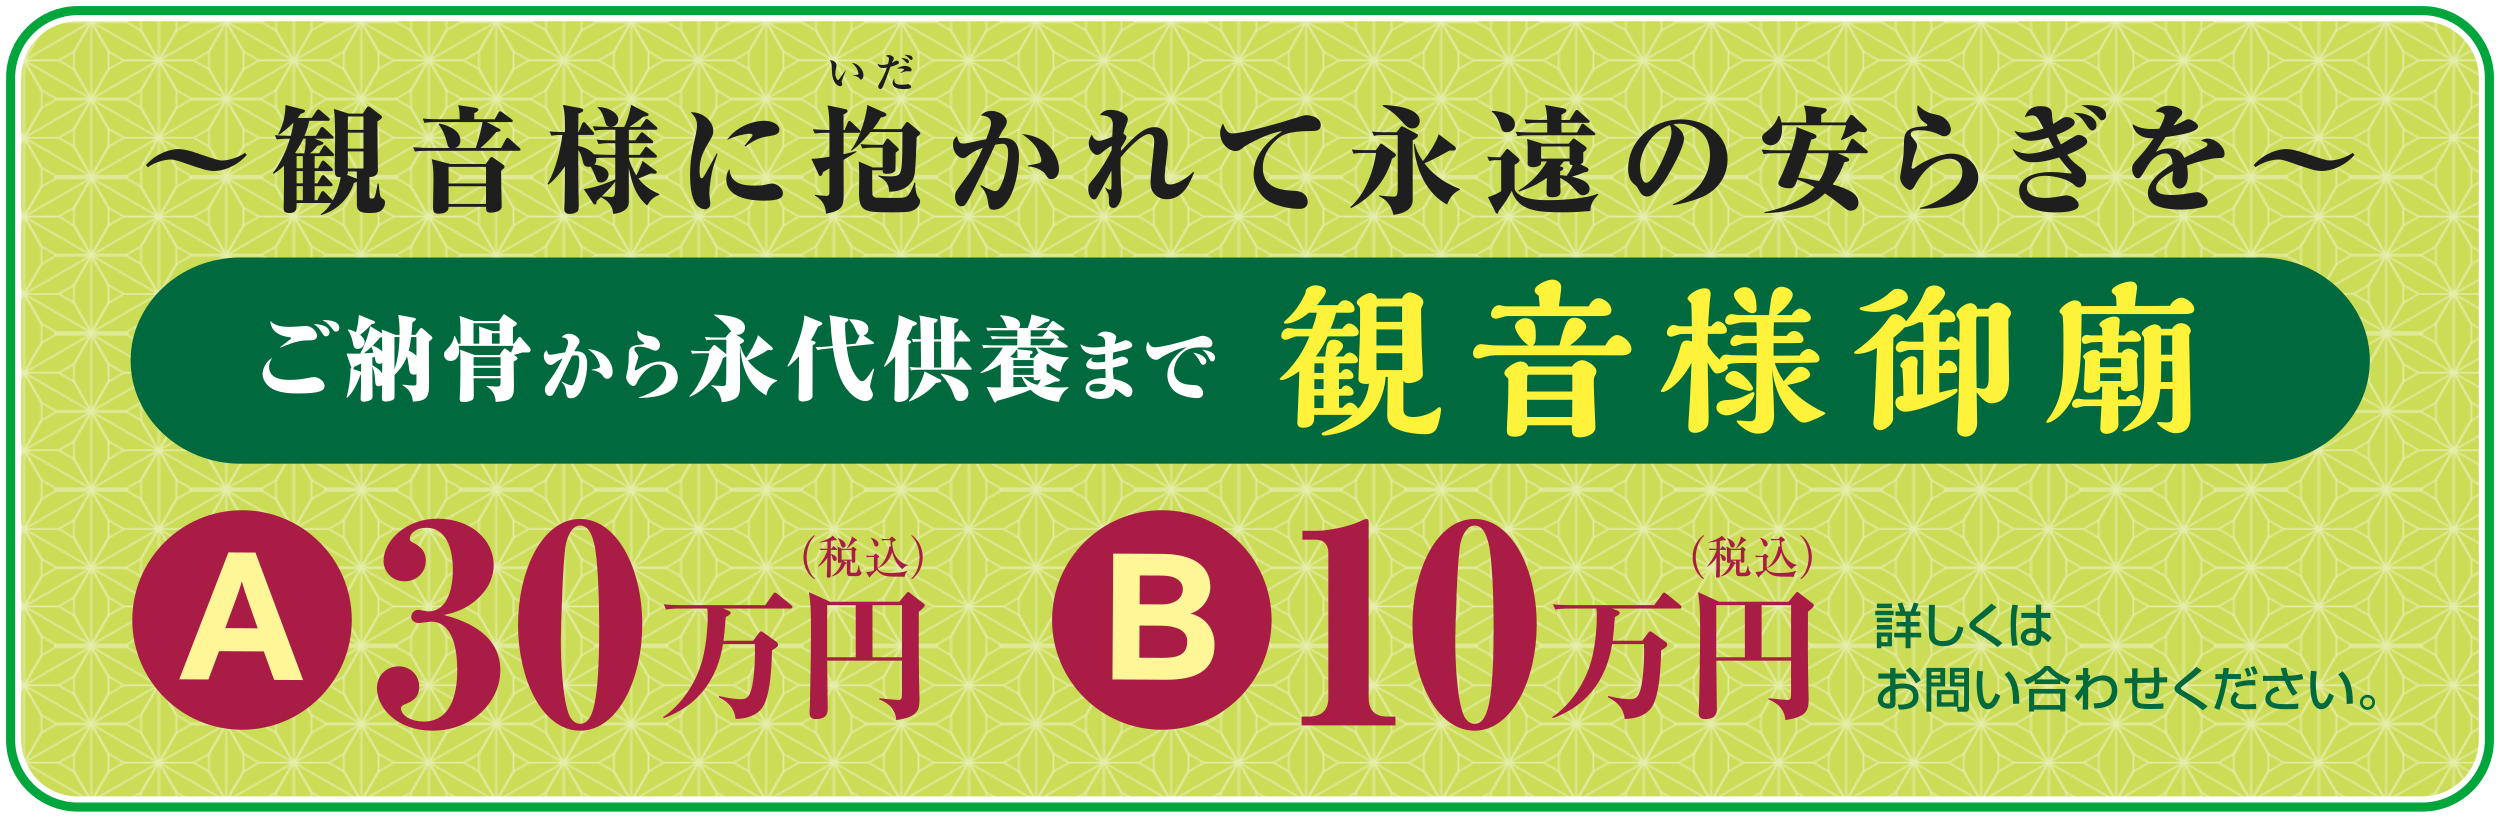 <?xml version="1.0" encoding="utf-8"?>
<!-- Generator: Adobe Illustrator 16.0.0, SVG Export Plug-In . SVG Version: 6.00 Build 0)  -->
<!DOCTYPE svg PUBLIC "-//W3C//DTD SVG 1.1//EN" "http://www.w3.org/Graphics/SVG/1.1/DTD/svg11.dtd">
<svg version="1.1" id="uuid-9db28a53-7b37-4204-827f-c83020975342"
	 xmlns="http://www.w3.org/2000/svg" xmlns:xlink="http://www.w3.org/1999/xlink" x="0px" y="0px" width="848.871px"
	 height="277.633px" viewBox="0 0 848.871 277.633" enable-background="new 0 0 848.871 277.633" xml:space="preserve">
<pattern  x="-675.064" y="757.317" width="88.376" height="102.047" patternUnits="userSpaceOnUse" id="uuid-be4f18aa-8f3a-4fa9-877e-76" viewBox="44.116 -154.07 88.376 102.047" overflow="visible">
	<g>
		<polygon fill="none" points="44.116,-52.023 132.492,-52.023 132.492,-154.07 44.116,-154.07 		"/>
		<g>
			<polygon fill="none" points="44.116,-52.023 132.492,-52.023 132.492,-154.07 44.116,-154.07 			"/>
			<polygon fill="none" stroke="#FFFFFF" stroke-miterlimit="10" points="144.768,-159.943 133.429,-179.582 156.107,-179.582 
				166.279,-173.709 177.617,-154.07 154.94,-154.07 			"/>
			<g>
				<polygon fill="none" stroke="#FFFFFF" stroke-miterlimit="10" points="100.58,-173.709 89.241,-154.07 77.903,-173.709 
					77.903,-185.455 89.241,-205.094 100.58,-185.455 				"/>
				<g>
					<polygon fill="none" stroke="#FFFFFF" stroke-miterlimit="10" points="111.919,-154.07 89.241,-154.07 100.58,-173.709 
						110.752,-179.582 133.429,-179.582 122.091,-159.943 					"/>
					<line fill="none" stroke="#FFFFFF" stroke-miterlimit="10" x1="89.486" y1="-154.211" x2="133.185" y2="-179.441"/>
				</g>
				<g>
					<polygon fill="none" stroke="#FFFFFF" stroke-miterlimit="10" points="56.392,-159.943 45.054,-179.582 67.731,-179.582 
						77.903,-173.709 89.241,-154.07 66.564,-154.07 					"/>
					<line fill="none" stroke="#FFFFFF" stroke-miterlimit="10" x1="45.298" y1="-179.441" x2="88.997" y2="-154.211"/>
				</g>
			</g>
			<g>
				<polygon fill="none" stroke="#FFFFFF" stroke-miterlimit="10" points="23.543,-154.07 0.866,-154.07 12.204,-173.709 
					22.376,-179.582 45.054,-179.582 33.715,-159.943 				"/>
				<line fill="none" stroke="#FFFFFF" stroke-miterlimit="10" x1="1.11" y1="-154.211" x2="44.81" y2="-179.441"/>
			</g>
			<g>
				<polygon fill="none" stroke="#FFFFFF" stroke-miterlimit="10" points="156.107,-77.535 133.429,-77.535 144.768,-97.174 
					154.94,-103.047 177.617,-103.047 166.279,-83.408 				"/>
				<polygon fill="none" stroke="#FFFFFF" stroke-miterlimit="10" points="144.768,-108.92 133.429,-128.559 156.107,-128.559 
					166.279,-122.686 177.617,-103.047 154.94,-103.047 				"/>
				<polygon fill="none" stroke="#FFFFFF" stroke-miterlimit="10" points="144.768,-57.896 133.429,-77.535 156.107,-77.535 
					166.279,-71.662 177.617,-52.023 154.94,-52.023 				"/>
				<polygon fill="none" stroke="#FFFFFF" stroke-miterlimit="10" points="166.279,-134.432 177.617,-154.07 154.94,-154.07 
					144.768,-148.197 133.429,-128.559 156.107,-128.559 				"/>
			</g>
			<g>
				<g>
					<polygon fill="none" stroke="#FFFFFF" stroke-miterlimit="10" points="100.58,-71.662 89.241,-52.023 77.903,-71.662 
						77.903,-83.408 89.241,-103.047 100.58,-83.408 					"/>
					<line fill="none" stroke="#FFFFFF" stroke-miterlimit="10" x1="89.241" y1="-52.305" x2="89.241" y2="-102.766"/>
				</g>
				<g>
					<polygon fill="none" stroke="#FFFFFF" stroke-miterlimit="10" points="144.768,-97.174 133.429,-77.535 122.091,-97.174 
						122.091,-108.92 133.429,-128.559 144.768,-108.92 					"/>
					<line fill="none" stroke="#FFFFFF" stroke-miterlimit="10" x1="133.429" y1="-77.816" x2="133.429" y2="-128.277"/>
				</g>
				<g>
					<polygon fill="none" stroke="#FFFFFF" stroke-miterlimit="10" points="144.768,-148.197 133.429,-128.559 122.091,-148.197 
						122.091,-159.943 133.429,-179.582 144.768,-159.943 					"/>
					<line fill="none" stroke="#FFFFFF" stroke-miterlimit="10" x1="133.429" y1="-128.84" x2="133.429" y2="-179.3"/>
				</g>
				<g>
					<polygon fill="none" stroke="#FFFFFF" stroke-miterlimit="10" points="100.58,-122.686 89.241,-103.047 77.903,-122.686 
						77.903,-134.432 89.241,-154.07 100.58,-134.432 					"/>
					<line fill="none" stroke="#FFFFFF" stroke-miterlimit="10" x1="89.241" y1="-103.329" x2="89.241" y2="-153.789"/>
				</g>
				<g>
					<polygon fill="none" stroke="#FFFFFF" stroke-miterlimit="10" points="67.731,-77.535 45.054,-77.535 56.392,-97.174 
						66.564,-103.047 89.241,-103.047 77.903,-83.408 					"/>
					<line fill="none" stroke="#FFFFFF" stroke-miterlimit="10" x1="45.298" y1="-77.676" x2="88.997" y2="-102.906"/>
				</g>
				<g>
					<polygon fill="none" stroke="#FFFFFF" stroke-miterlimit="10" points="111.919,-103.047 89.241,-103.047 100.58,-122.686 
						110.752,-128.559 133.429,-128.559 122.091,-108.92 					"/>
					<line fill="none" stroke="#FFFFFF" stroke-miterlimit="10" x1="89.486" y1="-103.188" x2="133.185" y2="-128.418"/>
				</g>
				<g>
					<polygon fill="none" stroke="#FFFFFF" stroke-miterlimit="10" points="111.919,-52.023 89.241,-52.023 100.58,-71.662 
						110.752,-77.535 133.429,-77.535 122.091,-57.896 					"/>
					<line fill="none" stroke="#FFFFFF" stroke-miterlimit="10" x1="89.486" y1="-52.164" x2="133.185" y2="-77.395"/>
				</g>
				<g>
					<polygon fill="none" stroke="#FFFFFF" stroke-miterlimit="10" points="56.392,-108.92 45.054,-128.559 67.731,-128.559 
						77.903,-122.686 89.241,-103.047 66.564,-103.047 					"/>
					<line fill="none" stroke="#FFFFFF" stroke-miterlimit="10" x1="45.298" y1="-128.418" x2="88.997" y2="-103.188"/>
				</g>
				<g>
					<polygon fill="none" stroke="#FFFFFF" stroke-miterlimit="10" points="56.392,-57.896 45.054,-77.535 67.731,-77.535 
						77.903,-71.662 89.241,-52.023 66.564,-52.023 					"/>
					<line fill="none" stroke="#FFFFFF" stroke-miterlimit="10" x1="45.298" y1="-77.395" x2="88.997" y2="-52.164"/>
				</g>
				<g>
					<polygon fill="none" stroke="#FFFFFF" stroke-miterlimit="10" points="100.58,-83.408 89.241,-103.047 111.919,-103.047 
						122.091,-97.174 133.429,-77.535 110.752,-77.535 					"/>
					<line fill="none" stroke="#FFFFFF" stroke-miterlimit="10" x1="89.486" y1="-102.906" x2="133.185" y2="-77.676"/>
				</g>
				<g>
					<polygon fill="none" stroke="#FFFFFF" stroke-miterlimit="10" points="100.58,-134.432 89.241,-154.07 111.919,-154.07 
						122.091,-148.197 133.429,-128.559 110.752,-128.559 					"/>
					<line fill="none" stroke="#FFFFFF" stroke-miterlimit="10" x1="89.486" y1="-153.93" x2="133.185" y2="-128.699"/>
				</g>
				<g>
					<polygon fill="none" stroke="#FFFFFF" stroke-miterlimit="10" points="77.903,-134.432 89.241,-154.07 66.564,-154.07 
						56.392,-148.197 45.054,-128.559 67.731,-128.559 					"/>
					<line fill="none" stroke="#FFFFFF" stroke-miterlimit="10" x1="88.997" y1="-153.93" x2="45.298" y2="-128.699"/>
				</g>
			</g>
			<g>
				<g>
					<polygon fill="none" stroke="#FFFFFF" stroke-miterlimit="10" points="56.392,-97.174 45.054,-77.535 33.715,-97.174 
						33.715,-108.92 45.054,-128.559 56.392,-108.92 					"/>
					<line fill="none" stroke="#FFFFFF" stroke-miterlimit="10" x1="45.054" y1="-77.816" x2="45.054" y2="-128.277"/>
				</g>
				<g>
					<polygon fill="none" stroke="#FFFFFF" stroke-miterlimit="10" points="56.392,-148.197 45.054,-128.559 33.715,-148.197 
						33.715,-159.943 45.054,-179.582 56.392,-159.943 					"/>
					<line fill="none" stroke="#FFFFFF" stroke-miterlimit="10" x1="45.054" y1="-128.84" x2="45.054" y2="-179.3"/>
				</g>
				<g>
					<polygon fill="none" stroke="#FFFFFF" stroke-miterlimit="10" points="23.543,-103.047 0.866,-103.047 12.204,-122.686 
						22.376,-128.559 45.054,-128.559 33.715,-108.92 					"/>
					<line fill="none" stroke="#FFFFFF" stroke-miterlimit="10" x1="1.11" y1="-103.188" x2="44.81" y2="-128.418"/>
				</g>
				<g>
					<polygon fill="none" stroke="#FFFFFF" stroke-miterlimit="10" points="23.543,-52.023 0.866,-52.023 12.204,-71.662 
						22.376,-77.535 45.054,-77.535 33.715,-57.896 					"/>
					<line fill="none" stroke="#FFFFFF" stroke-miterlimit="10" x1="1.11" y1="-52.164" x2="44.81" y2="-77.395"/>
				</g>
				<g>
					<polygon fill="none" stroke="#FFFFFF" stroke-miterlimit="10" points="12.204,-83.408 0.866,-103.047 23.543,-103.047 
						33.715,-97.174 45.054,-77.535 22.376,-77.535 					"/>
					<line fill="none" stroke="#FFFFFF" stroke-miterlimit="10" x1="1.11" y1="-102.906" x2="44.81" y2="-77.676"/>
				</g>
				<g>
					<polygon fill="none" stroke="#FFFFFF" stroke-miterlimit="10" points="12.204,-134.432 0.866,-154.07 23.543,-154.07 
						33.715,-148.197 45.054,-128.559 22.376,-128.559 					"/>
					<line fill="none" stroke="#FFFFFF" stroke-miterlimit="10" x1="1.11" y1="-153.93" x2="44.81" y2="-128.699"/>
				</g>
			</g>
			<polygon fill="none" stroke="#FFFFFF" stroke-miterlimit="10" points="166.279,-32.384 177.617,-52.023 154.94,-52.023 
				144.768,-46.15 133.429,-26.511 156.107,-26.511 			"/>
			<g>
				<g>
					<polygon fill="none" stroke="#FFFFFF" stroke-miterlimit="10" points="144.768,-46.15 133.429,-26.511 122.091,-46.15 
						122.091,-57.896 133.429,-77.535 144.768,-57.896 					"/>
					<line fill="none" stroke="#FFFFFF" stroke-miterlimit="10" x1="133.429" y1="-26.793" x2="133.429" y2="-77.253"/>
				</g>
				<polygon fill="none" stroke="#FFFFFF" stroke-miterlimit="10" points="100.58,-20.639 89.241,-1 77.903,-20.639 77.903,-32.384 
					89.241,-52.023 100.58,-32.384 				"/>
				<g>
					<polygon fill="none" stroke="#FFFFFF" stroke-miterlimit="10" points="100.58,-32.384 89.241,-52.023 111.919,-52.023 
						122.091,-46.15 133.429,-26.511 110.752,-26.511 					"/>
					<line fill="none" stroke="#FFFFFF" stroke-miterlimit="10" x1="89.486" y1="-51.882" x2="133.185" y2="-26.652"/>
				</g>
				<g>
					<polygon fill="none" stroke="#FFFFFF" stroke-miterlimit="10" points="77.903,-32.384 89.241,-52.023 66.564,-52.023 
						56.392,-46.15 45.054,-26.511 67.731,-26.511 					"/>
					<line fill="none" stroke="#FFFFFF" stroke-miterlimit="10" x1="88.997" y1="-51.882" x2="45.298" y2="-26.652"/>
				</g>
			</g>
			<g>
				<g>
					<polygon fill="none" stroke="#FFFFFF" stroke-miterlimit="10" points="56.392,-46.15 45.054,-26.511 33.715,-46.15 
						33.715,-57.896 45.054,-77.535 56.392,-57.896 					"/>
					<line fill="none" stroke="#FFFFFF" stroke-miterlimit="10" x1="45.054" y1="-26.793" x2="45.054" y2="-77.253"/>
				</g>
				<g>
					<polygon fill="none" stroke="#FFFFFF" stroke-miterlimit="10" points="12.204,-32.384 0.866,-52.023 23.543,-52.023 
						33.715,-46.15 45.054,-26.511 22.376,-26.511 					"/>
					<line fill="none" stroke="#FFFFFF" stroke-miterlimit="10" x1="1.11" y1="-51.882" x2="44.81" y2="-26.652"/>
				</g>
			</g>
		</g>
	</g>
</pattern>
<g id="uuid-4166bb13-91c0-4dc1-837e-cca85d500fd8">
	<g>
		<g>
			<path fill="none" stroke="#FFFFFF" stroke-miterlimit="10" d="M835.179,36.18v210c0,11.045-8.954,20-20,20h-779
				c-11.046,0-20-8.955-20-20v-210c0-11.046,8.954-20,20-20h779C826.225,16.18,835.179,25.134,835.179,36.18z"/>
			<g>
				<path fill="none" stroke="#FFFFFF" stroke-width="12.359" stroke-miterlimit="10" d="M26.386,6.18h796.101
					c11.159,0,20.206,9.046,20.206,20.206v224.863c0,11.16-9.047,20.207-20.206,20.207H26.386c-11.159,0-20.206-9.047-20.206-20.207
					V26.386C6.18,15.227,15.227,6.18,26.386,6.18z"/>
				<path fill="none" stroke="#00A63C" stroke-width="8.24" stroke-miterlimit="10" d="M26.386,6.18h796.101
					c11.159,0,20.206,9.046,20.206,20.206v224.863c0,11.16-9.047,20.207-20.206,20.207H26.386c-11.159,0-20.206-9.047-20.206-20.207
					V26.386C6.18,15.227,15.227,6.18,26.386,6.18z"/>
				<path fill="#CBDC57" d="M26.386,6.18h796.101c11.159,0,20.206,9.046,20.206,20.206v224.863c0,11.16-9.047,20.207-20.206,20.207
					H26.386c-11.159,0-20.206-9.047-20.206-20.207V26.386C6.18,15.227,15.227,6.18,26.386,6.18z"/>
				
					<pattern  id="SVGID_1_" xlink:href="#uuid-be4f18aa-8f3a-4fa9-877e-76" patternTransform="matrix(0.515 0 0 -0.515 -5923.995 -15994.022)">
				</pattern>
				<path opacity="0.5" fill="url(#SVGID_1_)" enable-background="new    " d="M26.386,6.18h796.101
					c11.159,0,20.206,9.046,20.206,20.206v224.863c0,11.16-9.047,20.207-20.206,20.207H26.386c-11.159,0-20.206-9.047-20.206-20.207
					V26.386C6.18,15.227,15.227,6.18,26.386,6.18z"/>
				<path fill="none" stroke="#FFFFFF" stroke-width="2.06" stroke-miterlimit="10" d="M26.386,6.18h796.101
					c11.159,0,20.206,9.046,20.206,20.206v224.863c0,11.16-9.047,20.207-20.206,20.207H26.386c-11.159,0-20.206-9.047-20.206-20.207
					V26.386C6.18,15.227,15.227,6.18,26.386,6.18z"/>
			</g>
		</g>
		<g>
			<path fill="#1E1E1E" d="M285.862,27.309c-0.056,0.196-0.084,0.308-0.084,0.392c0,0.154,0.196,0.812,0.196,0.938
				c0,0.392-0.28,0.645-0.672,0.645c-0.687,0-2.662-0.953-2.816-4.889c-0.014-0.322-0.042-1.737-0.07-2.031
				c-0.098-0.98-0.252-1.26-0.63-1.975c0.995,0.084,2.27,0.686,2.27,1.821c0,0.154-0.042,0.28-0.07,0.434
				c-0.196,0.854-0.35,1.597-0.35,2.325c0,1.317,0.63,2.213,0.896,2.213c0.182,0,0.532-0.448,0.729-0.714
				c0.476-0.63,1.527-2.129,1.793-2.549l0.098,0.042C287.04,24.227,285.877,27.253,285.862,27.309L285.862,27.309z M292.376,27.015
				c-0.238,0-0.308-0.07-0.882-0.7c-0.364-0.406-1.499-0.602-1.807-0.658v-0.098c0.112-0.014,1.415-0.154,1.569-0.21
				c0.084-0.028,0.224-0.126,0.224-0.378c0-0.238-0.196-1.121-0.672-1.919c-0.476-0.784-1.121-1.345-1.527-1.667
				c1.835-0.028,3.908,2.157,3.908,4.174C293.189,26.385,292.754,27.016,292.376,27.015L292.376,27.015z"/>
			<path fill="#1E1E1E" d="M304.806,21.79c-1.064,0.546-1.975,0.771-2.465,0.883c-1.121,3.138-1.639,4.594-2.493,6.625
				c-0.21,0.476-0.42,0.938-0.854,0.938c-0.336,0-0.812-0.322-0.812-0.882c0-0.294,0.07-0.42,0.729-1.513
				c0.546-0.896,1.345-2.241,2.241-4.917c-0.462,0.084-0.869,0.168-1.387,0.168c-1.191,0-1.695-0.841-1.793-1.415
				c0.574,0.266,1.022,0.392,1.639,0.392c0.504,0,0.952-0.07,1.905-0.308c0.322-1.191,0.35-1.429,0.35-1.723
				c0-0.588-0.322-0.77-1.064-1.037c0.196-0.14,0.477-0.322,0.98-0.322c0.701,0,1.723,0.56,1.723,1.121
				c0,0.182-0.112,0.42-0.196,0.588c-0.099,0.196-0.406,0.826-0.462,0.952c0.406-0.154,0.56-0.252,0.911-0.49
				c0.224-0.154,0.448-0.28,0.7-0.28c0.378,0,0.798,0.364,0.798,0.672c0,0.308-0.28,0.462-0.448,0.546L304.806,21.79z
				 M308.98,30.012c-0.49,0.168-1.849,0.224-2.199,0.224c-1.611,0-3.712-0.42-3.712-2.045c0-0.434,0.14-0.98,0.687-1.541
				c-0.042,0.238-0.084,0.518-0.084,0.644c0,1.485,1.779,1.485,2.479,1.485c0.504,0,1.05-0.028,1.415-0.098
				c0.519-0.112,0.574-0.112,0.701-0.112c0.518,0,1.106,0.504,1.106,0.925C309.373,29.816,309.093,29.97,308.98,30.012
				L308.98,30.012z M308.98,24.241c-0.168,0-0.896-0.07-1.051-0.07c-0.588,0-1.639,0.42-2.213,0.672l-0.042-0.084
				c0.322-0.224,1.303-0.938,1.303-1.163c0-0.336-1.121-0.35-1.303-0.35c-0.504,0-0.841,0.028-1.093,0.07
				c0.561-0.588,1.905-0.938,2.689-0.938c1.177,0,2.269,0.644,2.269,1.317C309.539,24.115,309.259,24.241,308.98,24.241
				L308.98,24.241z M308.126,21.453c-0.238,0-0.266-0.056-0.756-0.63c-0.378-0.462-0.938-0.84-1.401-1.135
				c1.261,0,2.675,0.42,2.675,1.219C308.644,21.201,308.434,21.453,308.126,21.453z M309.387,20.36
				c-0.252,0-0.393-0.182-0.546-0.392c-0.182-0.238-0.812-0.896-1.751-1.331c0.658-0.042,2.788-0.014,2.788,1.148
				c0,0.322-0.21,0.574-0.49,0.574L309.387,20.36z"/>
		</g>
		<g>
			<g>
				<path fill="#1E1E1E" d="M72.749,58.053c-2.319,0-3.799-0.52-11.198-3.08c-2.199-0.76-2.959-0.8-3.679-0.8
					c-1.56,0-4.999,0.68-7.679,2.6l-0.64-0.72c3.88-4.359,8.679-5.438,11.038-5.438c1.76,0,3.84,0.56,6.079,1.32
					c6.839,2.32,7.599,2.56,8.799,2.56c1.56,0,4.999-0.68,7.719-2.599l0.6,0.72c-3.879,4.359-8.679,5.439-11.038,5.439
					L72.749,58.053z"/>
				<path fill="#1E1E1E" d="M129.307,71.57c-0.48,0.36-1.2,0.76-3.759,0.76c-2.439,0-4.159-0.28-4.359-2.48
					c-0.04-0.52-0.04-7.679-0.04-8.118c-0.28,0.12-0.44,0.2-0.96,0.4c-1.52,4.759-5.239,9.158-11.158,10.878l-0.16-0.28
					c0.64-0.4,1.88-1.16,3.56-3.799h-11.718v0.24c0,1.64,0,3.159-2.359,3.159c-2.04,0-2.04-0.92-2.04-1.76
					c0-2.08,0.12-5.359,0.12-7.439v-6.839c-1.76,1.6-2.52,2.08-3.479,2.719l-0.28-0.28c2.56-3.08,4.839-8.439,5.759-11.638
					c-3.08,0-3.84,0.16-4.439,0.28l-0.68-1.48c1.839,0.16,2.199,0.2,5.399,0.24c0.24-0.88,0.6-2.24,0.92-4.479
					c-1.6,1.6-2.76,2.599-4.919,4.119l-0.28-0.2c2-3.359,2.479-7.519,2.52-9.918l5.999,1.52c0.44,0.12,0.6,0.24,0.6,0.48
					c0,0.6-0.92,0.84-1.48,1c-0.36,0.52-0.52,0.8-1,1.4h4.759l1.6-2.36c0.12-0.2,0.4-0.56,0.68-0.56c0.2,0,0.4,0.16,0.72,0.44
					l2.76,2.36c0.08,0.08,0.4,0.36,0.4,0.6c0,0.44-0.36,0.48-0.6,0.48h-6.399c-0.16,0.76-0.48,2.479-1.6,5.119h3.879l1.48-2.52
					c0.16-0.24,0.359-0.521,0.64-0.521c0.24,0,0.64,0.36,0.72,0.44l2.76,2.52c0.08,0.08,0.4,0.36,0.4,0.6c0,0.4-0.36,0.44-0.6,0.44
					h-5.759l2.08,0.88c0.76,0.32,0.8,0.36,0.8,0.64c0,0.6-1.56,0.84-2.08,0.92c-0.96,1.32-1.96,2.16-2.52,2.52h3.159l1.28-2.12
					c0.16-0.24,0.36-0.6,0.64-0.6c0.24,0,0.48,0.28,0.68,0.48l2.12,2.16c0.08,0.08,0.36,0.36,0.36,0.6c0,0.4-0.36,0.44-0.64,0.44
					h-5.959v4.119h1.16l1.12-2.08c0.12-0.2,0.32-0.56,0.56-0.56c0.28,0,0.64,0.36,0.76,0.44l2.199,2.08c0.16,0.16,0.4,0.4,0.4,0.6
					c0,0.44-0.36,0.48-0.64,0.48h-5.559v4.159h0.96l1.279-2.24c0.08-0.16,0.4-0.56,0.64-0.56c0.28,0,0.52,0.24,0.76,0.48l2.08,2.2
					c0.2,0.2,0.4,0.44,0.4,0.6c0,0.44-0.36,0.48-0.6,0.48h-5.519v4.759h0.92l1.24-2.56c0.16-0.28,0.4-0.56,0.6-0.56
					c0.24,0,0.399,0.08,0.76,0.48l2.64,2.679c0.64-1.16,2.04-3.879,2.679-7.879c-2,0.08-2-0.44-2-3.999
					c0-1.36,0.12-8.079,0.12-9.598c0-1.92-0.04-7.079-0.4-9.558l4.959,1.6h4.839l1.239-1.92c0.16-0.24,0.36-0.521,0.68-0.521
					c0.08,0,0.24,0,0.6,0.28l3.439,2.6c0.28,0.2,0.56,0.44,0.56,0.76c0,0.44-0.76,0.96-1.56,1.44c0,2.959,0.04,7.319,0.04,8.319
					c0,2.32,0.12,6.039,0.12,8.359c0,1.68-1.48,2.24-2.88,2.199v6.399c0,0.8,0.16,0.92,0.76,0.92c1,0,1.16,0,2.04-5.079h0.32
					c0.12,1.24,0.32,2.839,0.4,3.319c0.2,1.24,0.32,1.4,0.88,1.76c0.56,0.36,0.92,0.64,0.92,1.44c0,0.8-0.44,2.04-1.44,2.719
					L129.307,71.57z M102.992,47.094c-1.24,2.6-2.479,4.359-2.76,4.799l0.32,0.16h2.8c0.28-1.4,0.36-2.56,0.44-4.959H102.992z
					 M102.832,53.013h-2.12v4.119h2.12V53.013z M102.832,58.092h-2.12v4.159h2.12V58.092z M102.832,63.211h-2.12v4.759h2.12V63.211z
					 M121.149,58.212h-3.039c0,0.76-0.04,0.92-0.32,1.16l3,1.16c0.12,0.04,0.28,0.12,0.36,0.16L121.149,58.212L121.149,58.212z
					 M123.429,39.535h-5.319v4.559h5.319V39.535z M123.429,45.054h-5.319v5.399h5.319V45.054z M123.429,51.413h-5.319v5.799h5.319
					V51.413z"/>
				<path fill="#1E1E1E" d="M176.148,51.214h-30.915c-2.959,0-3.759,0.16-4.319,0.24l-0.64-1.44c2.479,0.2,5.279,0.24,5.679,0.24
					h6.879c-0.56-0.16-0.72-0.4-1.04-1.72c-0.76-3.039-1.72-4.759-2.839-6.319l0.28-0.24c2.4,0.44,7.079,2.08,7.079,5.639
					c0,1.36-0.52,2.24-1.84,2.639h7.079c1.64-5.199,1.919-6.759,2.279-8.798h-15.357c-2.919,0-3.759,0.16-4.319,0.28l-0.64-1.48
					c2.359,0.24,5.279,0.24,5.679,0.24h6.879c0-2.76-0.08-3.479-0.521-4.799l5.679,0.88c0.44,0.08,1.24,0.2,1.24,0.64
					c0,0.52-1.04,1.04-1.44,1.2v2.08h6.958l1.24-2.2c0.2-0.36,0.439-0.48,0.68-0.48c0.241,0,0.48,0.2,0.68,0.36l3.08,2.28
					c0.24,0.16,0.44,0.32,0.44,0.6c0,0.36-0.36,0.4-0.6,0.4h-8.199l4.079,2.199c0.32,0.16,0.56,0.32,0.56,0.56
					c0,0.24,0,0.4-1.44,0.64c-0.919,1.08-3,3.479-5.399,5.399h7.039l1.56-2.919c0.12-0.2,0.36-0.56,0.6-0.56
					c0.28,0,0.52,0.24,0.76,0.44l3.28,2.959c0.24,0.2,0.4,0.36,0.4,0.6C176.749,51.174,176.389,51.214,176.148,51.214
					L176.148,51.214z M170.149,58.013c-0.04,1.92,0.2,10.438,0.2,12.158c0,1.6-2.52,2.04-3.759,2.04c-1.56,0-1.56-0.96-1.56-2
					h-12.718c0.08,2.199-2.399,2.36-3.519,2.36c-1.4,0-1.76-0.72-1.76-1.96c0-1.52,0.16-8.319,0.16-9.719
					c0-4.119-0.36-5.679-0.6-6.839l6.279,1.64h12.038l1.359-1.84c0.24-0.32,0.32-0.52,0.68-0.52c0.28,0,0.52,0.24,0.72,0.36
					l3.2,2.24c0.2,0.12,0.44,0.4,0.44,0.64C171.309,56.973,171.149,57.133,170.149,58.013z M165.03,56.653h-12.718v5.639h12.718
					V56.653z M165.03,63.252h-12.718v5.999h12.718V63.252z"/>
				<path fill="#1E1E1E" d="M219.708,69.811c-3.08-2.72-4.959-6.039-6.199-12.838v11.638c0,2.72-2.6,3.679-5.279,4.039
					c-0.2-1.52-0.52-3.919-4.199-5.719c-0.72,0.68-0.96,0.88-1.44,1.32c-0.08,0.92-0.08,1.2-0.56,1.2c-0.28,0-0.479-0.24-0.6-0.4
					l-3.199-4.839c4.599-0.6,9.478-2.719,10.678-3.32v-7.359h-2.839c-2.24,0-2.919,0.08-3.679,0.16c0.08,0.24,0.08,0.4,0.08,0.56
					c0,0.84-0.28,1.16-0.64,1.6c1,0.16,4.799,0.88,4.799,3.479c0,1.12-0.96,2.639-2.64,2.639c-1.08,0-1.2-0.36-1.92-2.28
					c-0.24-0.64-0.92-2.2-1.52-3.119c-0.16,0.04-0.36,0.08-0.68,0.08c-1.52,0-1.76-0.88-2.08-2.32
					c-0.52-2.16-1.12-2.959-1.439-3.359v9.598c0,1.36,0.16,8.839,0.16,9.239c0,1.28-0.16,1.76-0.479,2.04
					c-0.68,0.56-1.799,0.8-2.639,0.8c-1.2,0-1.8-0.56-1.8-1.72c0-0.4,0.12-2.159,0.12-2.52c0.08-3.559,0.12-7.958,0.12-11.918
					c-1.52,2.12-3.359,4.439-5.639,6.199l-0.24-0.28c2.8-4.799,4.439-12.038,4.999-16.597c-2.04,0-3.039,0.16-3.719,0.28
					l-0.64-1.479c1.879,0.16,2.759,0.2,5.239,0.24c0-4.719,0-6.599-0.72-9.239l5.879,1.08c0.68,0.12,1.04,0.32,1.04,0.72
					c0,0.48-0.16,0.56-1.64,1.2c-0.04,0.96-0.04,1.479-0.04,6.239h0.08l1.24-2.88c0.16-0.32,0.4-0.52,0.6-0.52
					c0.24,0,0.52,0.28,0.68,0.48l2.439,2.8c0.36,0.4,0.36,0.44,0.36,0.64c0,0.36-0.32,0.44-0.6,0.44h-4.799v3.719
					c1.52,0.28,3.759,1.08,5.359,2.839c1.68,0.12,3.399,0.2,5.079,0.2h2.12c0-0.32,0.04-0.36,0.04-0.84v-3.119h-1.399
					c-2.44,0-3.32,0.12-4.319,0.28l-0.64-1.48c2.48,0.24,5.279,0.24,5.679,0.24h0.68v-3.6h-2.719c-2.44,0-3.32,0.12-4.319,0.28
					l-0.64-1.48c2.36,0.2,4.959,0.24,5.959,0.24c-1.12-0.12-1.439-0.64-1.8-1.84c-1-3.56-1.879-4.199-2.439-4.639v-0.32
					c4.199,0.2,6.959,2.28,6.959,4.359c0,1.24-0.96,2.32-2.439,2.44h4.439c0.64-1.24,1.52-3.399,2.36-7.479l5.439,2.76
					c0.16,0.08,0.48,0.24,0.48,0.52c0,0.4-0.28,0.52-1.76,0.72c-1.36,1.08-3.04,2.4-4.719,3.479h3.679l1.521-2.2
					c0.16-0.24,0.36-0.52,0.64-0.52c0.24,0,0.64,0.36,0.72,0.4l2.52,2.24c0.08,0.04,0.4,0.32,0.4,0.6c0,0.36-0.32,0.44-0.6,0.44
					h-9.118v3.6h2.199l1.64-2.24c0.36-0.48,0.48-0.52,0.6-0.52c0.16,0,0.28,0.04,0.76,0.44l2.719,2.24c0.24,0.2,0.4,0.36,0.4,0.64
					c0,0.36-0.32,0.4-0.6,0.4h-7.719v3.959h3.759l1.56-2.24c0.16-0.24,0.32-0.52,0.6-0.52c0.24,0,0.64,0.4,0.72,0.44l2.52,2.2
					c0.08,0.08,0.4,0.36,0.4,0.64c0,0.36-0.32,0.44-0.6,0.44h-8.958c0,1.08,1.68,4.679,2.521,5.999
					c1.04-1.84,1.76-3.839,2.159-4.879l4.359,3.199c0.28,0.2,0.44,0.4,0.44,0.64c0,0.48-0.6,0.48-0.72,0.48s-1.16-0.08-1.36-0.08
					c-1.2,0.52-2.6,1.12-4.119,1.72c1.8,2.4,4.319,4.119,7.079,5.239v0.32c-0.919,0.32-2.639,0.92-4.159,3.639L219.708,69.811z
					 M204.311,66.691c0.64,0.04,2.839,0.2,3.32,0.2c0.399,0,1,0,1.16-1.2c0.04-0.48,0.08-0.84,0.12-4.039
					C207.151,63.972,205.072,65.971,204.311,66.691L204.311,66.691z"/>
				<path fill="#1E1E1E" d="M242.312,56.293c-0.76,2.36-1.479,7.239-1.479,9.398c0,0.52,0.36,2.919,0.36,3.399
					c0,1.48-1.08,1.96-1.919,1.96c-0.8,0-1.56-0.44-2.2-0.92c-0.84-0.64-2.76-2.919-2.76-10.598c0-4.519,0.52-7.799,1.919-13.758
					c0.2-0.88,0.44-2.28,0.44-3.199c0-1.32-0.28-2.679-2.12-4.439c3.479-0.24,7.639,2.56,7.639,6.439c0,1.16-0.52,2-1,2.84
					c-2.32,3.919-3.639,6.119-3.639,10.438c0,0.84,0,2.679,0.64,2.679c0.48,0,0.6-0.2,1.52-1.88c0.84-1.56,3.08-5.599,3.64-6.559
					l0.28,0.16C243.513,52.653,243.393,53.013,242.312,56.293L242.312,56.293z M259.349,68.131c-3.319,0-12.718-0.52-12.718-7.159
					c0-2,0.6-2.919,1.08-3.599c0.24,5.639,5.919,5.639,8.639,5.639c2.479,0,2.919-0.12,4.359-0.48c0.4-0.12,1.04-0.2,1.56-0.2
					c1.399,0,3.559,1.44,3.559,3.279C265.828,67.051,264.948,68.131,259.349,68.131z M260.949,46.255
					c-1.96,0.28-4.2,0.72-7.879,3.479l-0.28-0.2c0.24-0.28,1.68-2.12,2.52-3.159c0.12-0.16,0.2-0.32,0.2-0.52
					c0-0.44-0.64-0.44-0.96-0.44c-1.68,0-5.279,0.88-7.679,2.12c2.6-3.959,8.039-6.519,12.718-6.519c2.52,0,5.039,1.12,5.039,3.079
					C264.628,45.655,262.748,45.975,260.949,46.255z"/>
				<path fill="#1E1E1E" d="M291.591,45.095h-5.159v7.239c2.92-0.64,3.32-0.76,4.319-1.04l0.12,0.28
					c-0.68,0.44-3.799,2.36-4.439,2.719c0.04,11.318,0.04,11.358,0,13.158c-0.08,3.04-1.359,4.279-5.999,5.119
					c-0.04-3.719-2.399-5.479-3.719-6.119v-0.32c1.04,0.2,3.759,0.4,3.879,0.4c0.88,0,1.04-0.56,1.04-1.28v-8.079
					c-0.72,0.4-2,1.16-2.16,1.24c-0.12,0.44-0.36,1.36-0.92,1.36c-0.32,0-0.52-0.4-0.6-0.56l-2.439-5.279
					c2.04-0.04,4.079-0.4,6.119-0.72v-8.118h-0.68c-2.439,0-3.319,0.08-4.319,0.24l-0.64-1.44c2.479,0.2,5.319,0.24,5.639,0.24
					c0-2.36,0-5.879-0.64-8.359l6.079,1.28c0.4,0.08,0.72,0.24,0.72,0.68c0,0.48-0.76,0.84-1.36,1.12v5.279h0.4l1.04-2.56
					c0.08-0.24,0.24-0.52,0.56-0.52c0.28,0,0.56,0.28,0.76,0.48l2.6,2.52c0.24,0.2,0.4,0.36,0.4,0.6
					C292.192,45.015,291.832,45.095,291.591,45.095L291.591,45.095z M311.228,46.535c-0.32,11.598-0.56,12.958-1.24,14.397
					c-0.28,0.6-2.04,4.159-8.079,4.159c-0.04-3.28-2.08-4.399-3.719-5.279l0.12-0.28c1.36,0.32,2.799,0.36,3.919,0.36
					c2.879,0,3.479-0.6,3.799-2.56c0.4-2.6,0.4-8.359,0.4-12.518H295.59c-0.36,0.44-3.559,4.359-6.399,6.359l-0.28-0.2
					c3.399-3.999,5.599-13.478,5.559-15.317l5.999,2.639c0.16,0.08,0.521,0.36,0.521,0.68c0,0.24-0.36,0.68-1.919,0.92
					c-0.56,1-1.12,1.96-2.68,3.959h9.638l1.44-1.959c0.16-0.24,0.4-0.52,0.56-0.52c0.2,0,0.44,0.2,0.76,0.48l3.12,2.6
					c0.32,0.28,0.6,0.52,0.6,0.76C312.508,45.615,311.828,46.175,311.228,46.535z M309.829,71.531c-1.24,0.52-2.84,0.56-7.199,0.56
					c-8.758,0-10.958-0.04-10.958-6.599c0-0.88,0.08-4.719,0.08-5.519c0-2.28-0.08-3.76-0.16-5.119l4.719,2h3.4v-6.719h-2.56
					c-2.44,0-3.32,0.12-4.319,0.28l-0.64-1.48c2.479,0.24,5.279,0.24,5.679,0.24h1.919l1-1.56c0.2-0.32,0.36-0.56,0.6-0.56
					c0.2,0,0.479,0.28,0.68,0.44l2.64,2.52c0.32,0.32,0.479,0.52,0.479,0.8c0,0.24-0.08,0.32-1.08,1c0,5.359,0,5.959-0.24,6.279
					c-0.12,0.16-0.68,0.92-2.76,0.92c-1.28,0-1.439-0.36-1.399-1.2h-3.56c0,7.479,0,8.319,0.24,8.678c0.32,0.48,1,0.64,1.32,0.64
					c0.48,0,4.52,0.08,5.639,0.08c3.759,0,4.439-0.04,5.439-1.52c0.28-0.4,1.16-1.72,1.64-3.679h0.32
					c0.04,1.4,0.16,3.76,0.919,4.799c0.56,0.76,0.76,1.04,0.76,1.48c0,0.4-0.16,2.24-2.6,3.24L309.829,71.531z"/>
				<path fill="#1E1E1E" d="M337.471,71.211c-1.6,0-1.68-0.56-2.04-2.84c-0.44-2.999-1.68-4.319-2.56-5.239l0.2-0.28
					c2.16,1.28,4.239,2.04,4.759,2.04c0.76,0,1.2-0.36,1.64-1.12c2.2-3.879,2.84-9.958,2.84-11.638c0-0.92,0-3.32-1.84-3.32
					c-0.56,0-1.56,0.12-2.56,0.32c-0.28,0.52-1.32,2.839-1.52,3.319c-0.68,1.48-5.839,12.278-7.159,14.677
					c-1.439,2.6-1.84,2.92-2.799,2.92c-1.72,0-2.16-2.28-2.16-3.32c0-1.36,0.16-1.6,2.479-4.719c3-4.039,3.799-5.279,5.879-9.478
					c0.32-0.68,0.68-1.44,1.08-2.36c-2.8,0.96-3.64,1.64-5.319,2.919c-0.32,0.24-0.76,0.6-1.399,0.6c-1.64,0-3.399-2.04-3.399-4.559
					c0-1.84,0.72-2.4,1.359-2.92c0.4,1.84,0.84,2.52,2,2.52c0.52,0,1.2-0.04,1.68-0.16c1.399-0.28,4.399-1,6.199-1.28
					c1.44-3.759,1.64-4.519,1.64-5.559c0-2.08-2.12-2.36-3.399-2.56c0.88-1.04,2.24-1.52,3.64-1.52c2.24,0,5.159,1.64,5.159,3.639
					c0,0.88-0.479,1.68-1.08,2.52c-0.64,0.92-0.76,1.16-1.72,3.039c2.919-0.12,6.919-0.28,6.919,6.039
					c0,6.159-2.4,18.317-8.519,18.317L337.471,71.211z M356.908,60.813c-0.879,0-1-0.16-2.08-1.84c-0.4-0.6-2.68-2.36-5.759-2.48
					v-0.32c1.16-0.16,3.279-0.6,3.839-0.8c0.48-0.16,0.68-0.56,0.68-1c0-0.6-0.8-3.28-2.36-5.199
					c-1.359-1.64-3.119-2.879-4.239-3.679c2.08,0.24,6.279,0.76,9.397,4.319c2.48,2.8,3.2,5.759,3.2,7.599
					C359.587,58.653,359.107,60.812,356.908,60.813L356.908,60.813z"/>
				<path fill="#1E1E1E" d="M396.148,67.651c-1.918,0-3.559-0.8-4.679-2.44c-0.56-0.84-0.8-1.92-0.8-3.519
					c0-2.16,1.24-11.518,1.24-13.438c0-0.76,0-2.72-1.76-2.72c-2.359,0-7.079,4.719-9.638,7.959c-0.12,2.08,0.08,7.599,0.12,8.839
					c0,0.6,0.28,2.399,0.28,2.919c0,2.52-1.16,5.359-2.799,5.359c-0.84,0-1.561-0.36-1.561-1.84c0-1.24,0-1.64-0.16-2.64
					c-0.04-0.28-1.04-2.04-1.2-2.44l0.04-0.04c0.96,0.72,1.6,0.76,1.76,0.76c0.2,0,0.32-0.2,0.36-0.32
					c0.08-0.52,0.08-2.04,0.08-2.64c0-0.56-0.04-3-0.04-3.479c-1.48,2.8-4.759,8.999-5.079,9.358c-0.16,0.2-0.52,0.4-0.88,0.4
					c-0.96,0-1.919-1.6-1.919-3.439c0-1.48,0.24-1.8,1.799-3.6c2.72-3.239,5.04-7.399,6.119-9.638l0.08-1.6
					c-1.479,0.84-2.28,1.48-3.2,2.24c-0.479,0.4-1.16,0.92-1.8,0.92c-1.08,0-2.839-1.8-2.839-3.919c0-1.4,0.72-2.44,1.08-2.959
					c0.24,0.6,0.88,2.08,2.4,2.08c1.28,0,3.56-1,4.519-1.44c0.04-0.6,0.2-3.24,0.2-3.8c0-3-1.52-3.279-4.399-3.519
					c1.28-1.72,2.92-1.76,3.68-1.76c2.359,0,5.799,1.24,5.799,3.159c0,0.68-0.36,1.6-0.68,2.4c-0.4,0.88-0.56,1.32-0.84,2.479
					c0.36,0.24,1.08,0.8,1.08,1.32c0,0.64-1.56,2.92-1.8,3.399c-0.04,0.2-0.08,0.96-0.12,1.24c5.079-5.559,8.078-8.119,11.318-8.119
					c4.04,0,4.639,3.639,4.639,5.719c0,1.72-1.08,9.238-1.08,10.758c0,1.8,0.12,3,1.839,3c2.28,0,5.72-2.12,7.879-4.319l0.28,0.16
					c-1.28,3.279-3.639,9.158-9.317,9.158L396.148,67.651z"/>
				<path fill="#1E1E1E" d="M444.749,44.495c-7.199,0.04-9.558,1.36-10.998,2.64c-3.399,2.959-4.959,6.319-4.959,9.798
					c0,7.319,6.879,7.679,10.998,7.879c2.52,0.12,4.239,1.56,4.239,3.719c0,2.399-2.28,2.399-3,2.399
					c-1.04,0-6.039-0.24-10.039-2.479c-2.959-1.64-5.319-5.479-5.319-9.318c0-6.919,5.359-11.758,9.758-14.598
					c-4.919,0.56-12.078,4.599-12.998,5.319c-1.438,1.16-1.799,1.44-2.959,1.44c-2.12,0-5.159-2.36-5.159-6.039
					c0-1.72,0.561-2.64,0.961-3.32c1.08,2.92,2,3.36,3.318,3.36c3.56,0,16.478-3.639,20.756-5.079c2.187-0.747,3.6-1.12,4.239-1.12
					c0.56,0,4.879,0.36,4.879,3.359c0,2.04-1.68,2.04-3.72,2.04H444.749z"/>
				<path fill="#1E1E1E" d="M462.594,51.934c-1.68,0-2.479,0.16-2.959,0.28l-0.64-1.48c0.84,0.12,2.08,0.24,3.759,0.24h4.399
					l1.279-1.76c0.24-0.32,0.32-0.44,0.48-0.44c0.2,0,0.64,0.28,0.8,0.4l3.719,2.76c0.36,0.28,0.561,0.44,0.561,0.76
					c0,0.44-0.801,0.88-1.32,1.16c-2.12,7.479-7.079,13.358-13.958,16.797l-0.24-0.32c0.96-0.8,6.759-5.799,8.8-18.397H462.594
					L462.594,51.934z M475.472,43.296c0.32-0.4,0.36-0.44,0.48-0.44s0.52,0.2,0.64,0.24l4.399,2.32
					c0.319,0.16,0.479,0.36,0.479,0.64c0,0.56-0.88,1.08-1.8,1.6v20.277c0,3.039-2.68,4.519-6.519,5.039
					c-0.841-3.52-2.601-5.279-4.839-6.319v-0.32c1.239,0.28,4.879,0.44,4.918,0.44c1.359,0,1.359-1.16,1.359-3.759V45.857h-5.079
					c-1.72,0-2.52,0.16-3,0.28l-0.64-1.48c0.879,0.12,2.08,0.24,3.759,0.24h4.56l1.279-1.6L475.472,43.296z M469.513,35.657
					c2.601,0.04,12.559,0.68,12.559,5.399c0,1.16-0.761,2.56-2.4,2.56c-1.52,0-2.079-0.6-4.239-3
					c-2.479-2.72-4.719-3.959-5.919-4.599V35.657z M495.709,64.452c-2.64,1.12-3.719,3.399-4.359,4.999
					c-6.799-3.599-10.758-11.758-11.277-20.477l0.279-0.12c0.36,1.28,0.84,3,2.8,5.839c1.439-1.72,4.198-5.559,5.358-9.119
					l5.439,4.119c0.12,0.08,0.399,0.48,0.399,0.72c0,0.4-0.319,0.72-0.8,0.72c-0.2,0-1.12-0.04-1.32-0.04
					c-0.88,0.48-5.679,3.199-8.559,4.359c1.8,2.44,5.439,6.279,11.998,8.678l0.04,0.32L495.709,64.452z"/>
				<path fill="#1E1E1E" d="M539.989,71.65c-3.959,0.32-5.56,0.44-9.398,0.44c-8.878,0-15.078-0.56-17.276-7.279
					c-1.32,2.52-2.561,4.399-4.439,6.839c-0.08,0.32-0.16,0.88-0.56,0.88c-0.24,0-0.4-0.24-0.561-0.521l-2.52-5.079
					c0.84-0.24,3.04-1.04,4.479-2V54.373h-1.12c-1.68,0-2.479,0.2-2.959,0.28l-0.64-1.48c0.84,0.12,2.08,0.24,3.759,0.24h0.68
					l1.761-2.32c0.319-0.4,0.399-0.52,0.64-0.52c0.16,0,0.2,0,0.6,0.36l3,2.64c0.079,0.12,0.52,0.479,0.52,0.8
					c0,0.56-0.6,0.96-1.68,1.6v7.879c0,1.08,1.08,2,2.08,2.56c2.68,1.56,7.799,1.56,9.798,1.56c3.479,0,9.438-0.36,13.558-1.32
					c0.52-0.12,1.479-0.32,2.839-0.88l0.2,0.28C540.108,68.532,540.028,70.651,539.989,71.65L539.989,71.65z M511.554,44.895
					c-1.399,0-1.6-0.64-2.239-2.56c-0.959-2.96-2.199-3.959-2.8-4.399v-0.32c2.8,0.12,7.88,1,7.88,4.559
					C514.395,44.015,512.874,44.895,511.554,44.895L511.554,44.895z M541.109,45.935h-21.518c-2.438,0-3.318,0.12-4.318,0.28
					l-0.641-1.48c2.479,0.24,5.279,0.24,5.68,0.24h5.039v-3.28h-2.8c-2.438,0-3.318,0.12-4.318,0.28l-0.641-1.48
					c2.479,0.24,5.279,0.24,5.679,0.24h2.08c-0.159-2.56-0.279-3.839-0.76-5.079l5.839,1.04c0.32,0.04,1.44,0.28,1.44,0.84
					c0,0.52-0.8,0.92-1.68,1.4v1.8h2.76l1.799-2.88c0.04-0.04,0.32-0.52,0.641-0.52c0.319,0,0.52,0.24,0.72,0.44l3.278,2.879
					c0.24,0.24,0.4,0.36,0.4,0.64c0,0.36-0.32,0.4-0.6,0.4h-8.998v3.28h5.278l1.359-2.479c0.12-0.24,0.36-0.52,0.6-0.52
					c0.2,0,0.28,0.08,0.721,0.44l3.159,2.52c0.2,0.16,0.4,0.32,0.4,0.6C541.709,45.896,541.35,45.936,541.109,45.935L541.109,45.935
					z M537.509,66.291c-0.959,0-1.198-0.24-3.318-2.56c-1.721-1.92-3.521-2.84-4.439-3.319c0,1.32,0.12,3.399,0.12,4.719
					c0,1.64-1.68,1.84-2.839,1.84c-1.799,0-1.919-0.84-1.919-1.56c0-0.8,0.12-4.279,0.12-4.999c-1.721,1.2-4.319,2.919-9.479,4.639
					l-0.16-0.32c4.439-2.679,7.879-6.679,9.64-9.918h-1.96c0.039,0.76,0.039,1-0.44,1.32c-0.76,0.52-1.68,0.64-2.24,0.64
					c-0.88,0-1.88-0.28-1.88-1.24s0.04-5.199,0-6.079c-0.04-1.16-0.12-1.64-0.2-2.28l5.239,1.6h8.878l1.12-1.28
					c0.16-0.16,0.359-0.48,0.6-0.48c0.2,0,0.44,0.2,0.681,0.36l3.159,2.24c0.24,0.2,0.561,0.479,0.561,0.76
					c0,0.48-0.44,0.8-1.16,1.32v3c0,0.6-0.439,0.84-1,1.04l2.04,1.04c0.521,0.28,0.76,0.44,0.76,0.84c0,0.6-0.399,0.76-1.398,0.92
					c-1.4,0.56-2.561,1-4.239,1.48c3.398,0.76,5.999,1.88,5.999,4.199c0,1.36-1.16,2.08-2.24,2.08L537.509,66.291z M532.95,49.734
					h-9.679v4.119h9.679V49.734z M532.91,54.813h-1.92c-0.721,0.92-1.04,1.28-1.36,1.64c1,0.28,1.2,0.36,1.2,0.76
					c0,0.36-0.16,0.52-1.08,0.92v1.36c0.68,0.04,1.24,0.04,2.2,0.2c0.72-0.96,1.16-1.72,2.119-3.599
					C532.91,56.054,532.91,55.534,532.91,54.813L532.91,54.813z"/>
				<path fill="#1E1E1E" d="M578.07,66.851c-3.959,1.68-7.76,2.439-9.918,2.799l-0.16-0.28c5.959-2.48,12.638-7.559,12.638-16.677
					c0-8.159-5.999-10.678-10.518-10.678c-0.92,0-1.36,0.08-1.959,0.24c1.479,0.92,3.639,2.32,3.639,4.919
					c0,2.8-4.279,10.598-6.599,14.198c-0.399,0.6-3.521,5.359-5.799,5.359c-1.721,0-2.279-1-3.199-2.679
					c-0.44-0.76-0.561-0.88-1.601-1.76c-0.68-0.6-1.759-1.76-1.759-5.079c0-9.039,7.798-16.677,17.997-16.677
					c7.359,0,15.757,4.479,15.757,13.518C586.59,61.653,581.151,65.532,578.07,66.851L578.07,66.851z M566.952,42.495
					c-6.199,2.16-10.118,9.038-10.118,14.118c0,1.2,0.48,5.439,2.08,5.439c1.68,0,3.439-3.359,5.119-6.759
					c1.72-3.56,3.52-8.079,3.52-10.318C567.553,43.535,567.233,42.975,566.952,42.495L566.952,42.495z"/>
				<path fill="#1E1E1E" d="M633.589,52.014h-9.599l2.88,1.28c0.52,0.24,1,0.44,1,0.96s-0.48,0.64-1.601,0.8
					c-0.6,1.6-1.68,4.399-4,7.559c5.64,1.64,8.759,3.24,8.759,6.199c0,1.44-0.92,2.72-2.601,2.72c-0.88,0-1.08-0.16-2.479-1.24
					c-1-0.8-3.999-3.159-6.279-4.639c-1.479,1.4-2.72,2.32-3.959,2.959c-4.479,2.32-9.798,3.599-16.597,3.76v-0.32
					c6.358-1.36,12.678-3.639,17.037-8.479c-0.841-0.44-2.601-1.44-5.839-2.6c-0.92,2.36-1.16,2.959-2.84,2.959
					c-0.8,0-3.64-0.32-3.64-1.68c0-0.44,0.16-0.72,0.601-1.64c1.199-2.44,2.399-5.639,3.479-8.599h-4.759
					c-2.761,0-3.561,0.16-4.319,0.28l-0.68-1.48c1.919,0.16,3.799,0.24,5.719,0.24h4.359c0.199-0.52,1.68-4.639,1.8-7.919
					l5.599,2.199c0.521,0.2,1.16,0.44,1.16,1.04c0,0.64-1.04,0.88-1.76,0.96c-0.32,1.08-0.521,1.84-1.12,3.719h12.838l1.68-3.438
					c0.12-0.24,0.36-0.521,0.561-0.521c0.28,0,0.52,0.24,0.76,0.44l4.08,3.439c0.16,0.16,0.399,0.36,0.399,0.6
					c0,0.44-0.399,0.44-0.641,0.44L633.589,52.014z M632.949,44.895c-0.4,0-0.48,0-1.96-0.28c-1.279,0.8-3.999,2.4-5.68,2.919
					l-0.239-0.2c1-1.88,1.399-3.479,1.72-4.799h-21.756c0,0.28,0.04,0.8,0.04,1.4c0,4.119-2.24,5.399-3.84,5.399
					c-1.438,0-2.918-1.16-2.918-2.56c0-1,0.6-1.44,1.68-2.24c2.4-1.84,3.2-3.439,3.879-5.199h0.32c0.399,0.96,0.6,1.72,0.68,2.24
					h8.398c0-2.679-0.041-3.28-0.721-5.759l6.318,0.8c0.92,0.12,1.4,0.24,1.4,0.76c0,0.56-0.721,0.92-1.881,1.52v2.679h8.318
					l1.28-2.08c0.12-0.24,0.278-0.48,0.68-0.48c0.28,0,0.56,0.2,0.68,0.32l3.959,3.759c0.28,0.28,0.601,0.6,0.601,1
					C633.908,44.574,633.508,44.894,632.949,44.895L632.949,44.895z M613.592,52.014c-0.56,1.72-0.8,2.4-3.04,8.279
					c3.12,0.44,5.199,0.8,7.119,1.2c0.88-1.36,2.679-4.359,3.279-9.479H613.592L613.592,52.014z"/>
				<path fill="#1E1E1E" d="M667.671,67.331c-3.438,2.6-10.119,3.56-15.798,3.56v-0.32c2.8-0.56,6.559-2.36,10.119-5.119
					c2.879-2.24,4.318-4.319,4.318-7.079c0-0.52-0.159-4.479-4.358-4.479c-3.08,0-8.079,1.88-11.918,9.398
					c-0.48,0.92-1.12,1.2-1.521,1.2c-0.8,0-3.318-1.64-3.318-4.239c0-0.92,0.84-4.799,0.92-5.599c0.199-1.6,0.359-3.639,0.359-5.319
					c0.04-3.839,0.04-6.239,7.279-6.439c0.16,0,0.68-0.04,0.68-0.4c0-0.28-0.119-0.36-1.398-1.2c-1.16-0.8-2.04-2.839-2.04-4.319
					c0-0.6,0.08-0.92,0.2-1.28c2.438,2.399,4.278,2.839,6.318,3.239c4.039,0.76,4.919,4.24,4.919,4.999
					c0,1.64-1.359,2.32-2.239,2.32c-0.681,0-1.2-0.28-1.92-0.64c-2.72-1.32-5.52-1.4-6.398-1.4c-2.6,0-3.079,0.56-3.079,1.4
					c0,0.44,0.04,0.52,1.24,2c0.6,0.72,0.88,1.08,0.88,1.88c0,0.76-0.28,1.48-0.88,3.159c-0.4,1.16-1,3.839-1,4.159
					c0,0.4,0.44,0.48,0.479,0.48c0.24,0,0.601-0.28,0.721-0.4c2.039-1.64,7.959-4.719,12.478-4.719c4.799,0,8.999,3.679,8.999,8.199
					c0,2.4-1.12,4.719-4.039,6.959L667.671,67.331z"/>
				<path fill="#1E1E1E" d="M692.074,40.416c-0.521-0.76-1.16-1.24-2.04-1.24c-0.761,0-1.601,0.28-2.521,0.6
					c0.561-1.52,1.439-3.719,5.399-3.719c2.36,0,3.719,0.68,3.799,2.36c0.08,1.8,0.24,2.56,0.44,3.679
					c0.399-0.24,2.279-1.44,2.679-1.68c0.72-0.44,1.24-0.68,1.92-0.68c0.84,0,2.72,0.56,2.72,1.88c0,1.56-3.76,3.24-6.199,4.199
					c0.721,1.76,1.12,2.48,1.521,3.199c0.64-0.36,3-1.76,3.199-1.88c1.72-1.04,2.239-1.32,2.76-1.32c1.08,0,2.959,0.96,2.959,2.16
					c0,0.72-0.32,1.16-1.36,1.84c-1.6,1.04-2.919,1.72-5.438,2.68c0.88,1.24,1.6,2.24,3.999,3.999c1.8,1.32,2.438,1.96,2.438,4.079
					c0,1.92-1.238,3.08-2.358,3.08c-0.601,0-0.801-0.12-2.12-1.2c-2.759-2.24-7.758-2.76-9.519-2.76c-0.72,0-6.119,0.12-6.119,3.959
					c0,3.239,4.319,3.559,6.239,3.559c0.96,0,2.12-0.08,3.68-0.32c0.521-0.08,2.92-0.56,3.398-0.56c2.28,0,4.279,1.92,4.279,3.28
					c0,2.32-5.438,2.52-7.998,2.52c-1.44,0-5.719-0.12-8.759-1.72c-2-1.08-3.479-3.32-3.479-5.519c0-6.479,9.479-6.479,10.958-6.479
					c1.32,0,2.92,0.12,3.919,0.24c0.48,0.04,2.32,0.28,2.601,0.28c0.119,0,0.319-0.04,0.319-0.28c0-0.2-0.12-0.28-0.239-0.4
					c-2.2-2.28-3.439-4.039-3.959-4.799c-0.881,0.28-5.119,1.64-8.56,1.64c-1.68,0-5.278,0-7.317-4.599
					c1.799,1.44,4.559,1.68,5.318,1.68c2.639,0,6.119-0.96,8.678-2c-0.279-0.48-0.76-1.32-1.799-3.439
					c-1.88,0.56-4.24,1.08-6.039,1.08c-3.199,0-5.078-2.4-5.479-3.439c1.04,0.52,2.279,0.68,3.398,0.68
					c2.279,0,4.76-0.84,6.479-1.44C692.953,41.856,692.513,41.016,692.074,40.416L692.074,40.416z M711.87,42.456
					c0,0.96-0.56,1.84-1.479,1.84c-0.6,0-1.119-0.52-1.92-1.8c-1.438-2.24-2.479-3.28-4.479-4.199
					C709.831,38.257,711.87,40.617,711.87,42.456z M715.15,39.216c0,1.12-0.84,1.64-1.44,1.64c-0.6,0-0.96-0.6-1.72-1.44
					c-1.16-1.32-3.119-2.8-5.359-3.679C709.311,35.617,715.15,35.417,715.15,39.216z"/>
				<path fill="#1E1E1E" d="M752.95,53.693c-2.319,0.04-6.999,1.32-10.398,2.48c0.12,0.56,0.32,1.72,0.32,3.319
					c0,3.439-1.479,4.519-2.84,4.519c-1.479,0-2.439-1.8-2.439-2.959c0-0.479,0.24-2.52,0.28-2.959
					c-2.68,1.36-5.799,3.359-5.799,5.679c0,1.96,2.04,2.44,5.438,2.44c0.4,0,3.12-0.04,6.119-0.64c0.88-0.16,2.12-0.28,2.399-0.32
					c1.439,0,3.6,1.84,3.6,3.199c0,0.72-0.32,1.32-1.04,1.64c-1.358,0.6-5.198,1.08-8.078,1.08c-3.88,0-7.839-0.68-9.479-2
					c-1.16-0.92-1.72-2.32-1.72-3.52c0-3.839,3.639-7.039,8.397-9.998c-0.2-1.56-0.479-3.559-2.438-3.559
					c-2.04,0-4.319,1.32-6.079,4.279c-2.24,3.719-2.439,4.159-3.279,4.159c-1.16,0-1.96-1.72-1.96-3.279c0-0.84,0.16-1.6,2.2-3.76
					c2.839-3,4.999-6.399,5.119-6.559c-4.919,0.32-6.999-2.719-7.199-4.799c1.2,0.72,3,1.68,6.599,1.68c1.12,0,2-0.08,2.521-0.12
					c0.64-1.2,1.8-3.559,1.8-4.439c0-1.08-1.84-1.24-3.119-1.36c1.479-1.92,3.919-2,4.559-2c2.12,0,4.56,1,4.56,2.28
					c0,0.68-0.4,1.12-0.72,1.48c-0.681,0.68-0.84,0.88-2.28,2.959c0.76-0.24,1.88-0.64,3.719-1.64c0.64-0.36,1-0.48,1.4-0.48
					c1,0,3.239,1.44,3.239,2.36c0,2.12-6.479,3.04-11.037,3.679c-1.12,1.64-2.521,3.679-3.24,5.079c1.32-0.84,2.719-1.2,4.279-1.2
					c3.639,0,4.519,1.52,5.318,3.159c1.16-0.6,6.799-3.32,7.279-3.679c0.32-0.24,0.6-0.48,0.6-0.8c0-0.68-0.64-0.84-2.199-1.28
					c0.681-0.52,1.399-0.76,2.239-0.76c2.681,0,5.759,2.76,5.759,5.119C755.35,53.692,754.43,53.692,752.95,53.693L752.95,53.693z"
					/>
				<path fill="#1E1E1E" d="M788.432,58.053c-2.318,0-3.799-0.52-11.197-3.08c-2.199-0.76-2.959-0.8-3.68-0.8
					c-1.56,0-5,0.68-7.679,2.6l-0.64-0.72c3.879-4.359,8.679-5.438,11.037-5.438c1.761,0,3.841,0.56,6.08,1.32
					c6.838,2.32,7.599,2.56,8.799,2.56c1.56,0,4.999-0.68,7.719-2.599l0.6,0.72c-3.879,4.359-8.679,5.439-11.038,5.439
					L788.432,58.053z"/>
			</g>
			<g>
				<path fill="#00693E" d="M804.672,122.437c0,19.25-16.749,35-37.22,35H81.577c-20.471,0-37.22-15.75-37.22-35s16.749-35,37.22-35
					h685.874C787.922,87.437,804.671,103.187,804.672,122.437L804.672,122.437z"/>
				<g>
					<path fill="#FFF23A" d="M470.463,127.961c0,1.234-0.561,6.733-3.759,11.278c-5.555,7.798-16.72,8.64-16.888,8.64
						c-0.336,0-1.066,0-1.066-0.562c0-0.337,0.168-0.394,1.739-1.065c3.422-1.403,6.116-2.975,8.752-5.387h-13.018v1.178
						c0,2.638-2.02,3.199-3.814,3.199c-1.066,0-1.907-0.506-1.907-1.684c0-0.898,0.673-14.756,0.673-17.505
						c-2.02,1.515-4.713,2.974-5.891,2.974c-0.28,0-0.785,0-0.785-0.337c0-0.168,1.122-1.234,1.178-1.234
						c5.61-5.274,7.911-10.772,8.921-13.241h-4.488c-0.506,0-2.917,1.178-3.535,1.178s-1.516-0.336-1.516-1.346
						c0-1.066,0.785-2.637,2.581-2.637c0.281,0,1.685,0.224,2.021,0.224h5.891c1.122-3.086,1.291-4.04,1.571-5.442h-2.693
						c-2.581,2.244-5.835,3.703-7.799,3.703c-0.336,0-0.729-0.056-0.729-0.393c0-0.224,0.954-1.066,1.402-1.459
						c2.693-2.469,4.488-5.442,5.947-8.416c0-0.112,0.112-0.729,0.112-0.842c0.056-1.122,2.244-1.908,3.31-1.908
						c1.066,0,3.535,0.505,3.535,2.02c0,1.066-1.178,2.469-3.03,4.713h7.07c0.449-0.673,1.234-1.683,2.468-1.683
						c1.459,0,3.254,1.459,3.254,2.974c0,1.234-1.291,1.29-2.244,1.29h-4.096c-0.281,1.234-0.673,2.805-1.852,5.442h3.982
						c0.449-0.617,1.234-1.795,2.413-1.795c1.18,0,3.198,1.571,3.198,3.03c0,1.346-1.571,1.346-2.245,1.346h-8.304
						c-1.066,2.469-2.581,4.938-4.04,6.845h3.197c0.057-0.505,0.337-3.03,0.506-3.591c0.225-0.898,0.505-2.132,2.524-2.132
						c1.347,0,3.03,0.898,3.03,2.188c0,0.954-1.627,2.637-2.637,3.535h2.917c0.505-1.066,1.57-1.347,2.02-1.347
						c0.954,0,2.749,1.291,2.749,2.581c0,1.066-0.954,1.066-2.132,1.066h-4.208l-0.112,3.198h0.673
						c0.336-0.729,1.011-1.234,1.795-1.234c1.011,0,2.47,1.066,2.47,2.356c0,1.066-1.011,1.066-2.188,1.066h-2.749v3.366h0.786
						c0.729-1.234,1.458-1.234,1.684-1.234c0.953,0,2.524,1.122,2.524,2.356c0,1.122-1.178,1.122-2.076,1.122h-2.917l0.057,4.096
						h1.122c1.065-1.178,1.738-1.739,2.581-1.739c0.505,0,1.57,0.224,2.805,2.076c2.132-2.469,3.31-5.442,3.646-8.528
						c-0.28,0.112-0.393,0.112-0.953,0.112c-2.638,0-2.638-1.234-2.638-1.795c0-2.02,0.394-10.885,0.449-12.96
						c0.112-4.376,0.112-5.891,0.112-9.819c0-0.449,0-1.515-0.281-1.795c-0.673-0.617-0.841-0.785-0.841-1.346
						c0-1.346,3.422-3.198,4.544-3.198c0.561,0,2.188,0.449,2.3,1.907h8.528c0.561-1.571,1.908-2.076,2.692-2.076
						c1.29,0,4.544,1.459,4.544,3.254c0,0.337-0.111,0.729-0.279,1.122c-0.449,0.954-0.506,1.066-0.506,1.683
						c0,2.749,0.168,9.762,0.226,12.231c0.056,1.403,0.393,8.023,0.393,9.538c0,2.301-3.814,2.974-4.656,2.974
						c-1.571,0-1.739-0.449-1.964-0.898v9.65c0,2.3,1.347,2.749,3.423,2.749c2.692,0,6.114-1.178,7.911-2.805
						c0.505-0.449,0.616-0.505,0.842-0.505c0.617,0,0.617,0.505,0.617,0.729c0,1.178-0.786,4.881-1.348,6.172
						c-1.01,2.244-3.029,2.244-4.152,2.244c-2.469,0-5.723-0.394-8.19-1.234c-4.264-1.403-4.601-3.479-4.601-5.667
						c0-0.842,0.224-10.548,0.224-12.568h-0.786L470.463,127.961z M449.423,126.615v-3.254h-3.086l-0.056,3.254H449.423z
						 M449.423,132.114v-3.366h-3.142v3.366H449.423z M449.423,134.302h-3.142v4.264h3.086L449.423,134.302z M476.073,109.279
						v-5.218h-8.079c-0.449,0-0.617,0.393-0.617,0.729v4.489H476.073z M476.129,117.302l-0.056-5.442h-8.696v5.442H476.129z
						 M476.129,125.662v-5.723h-8.752v5.723H476.129z"/>
					<path fill="#FFF23A" d="M545.092,117.301c1.178-2.3,2.693-3.535,3.983-3.535c1.907,0,4.881,2.469,4.881,4.713
						c0,1.964-2.188,2.188-3.535,2.188c-0.617,0-10.155-0.056-12.063-0.056h-27.94c-1.234,0-3.759-0.056-5.104,0.281
						c-0.506,0-2.75,0.842-3.255,0.842c-1.178,0-1.907-0.505-1.907-1.795c0-1.459,1.179-3.086,2.693-3.086
						c0.562,0,3.312,0.336,3.983,0.393c2.862,0.112,9.089,0.112,12.23,0.056c-2.469-1.515-4.657-5.106-4.657-6.396
						c0-1.683,2.021-2.861,3.479-2.861c3.591,0,3.591,3.535,3.591,6.172c0,2.356-0.617,2.805-1.01,3.086h9.033
						c2.076-8.528,2.917-9.426,5.218-9.426c1.853,0,3.871,1.459,3.871,3.142c0,1.571-3.31,4.713-5.498,6.284h12.007V117.301z
						 M539.48,104.004c0.786-1.795,2.076-2.749,3.366-2.749c1.795,0,4.32,1.964,4.32,4.096c0,1.627-1.627,1.964-3.535,1.964h-31.925
						c-0.561,0-3.03,0.898-3.646,0.898c-0.28,0-1.796,0-1.796-1.515c0-1.403,1.123-3.086,2.862-3.086c0.28,0,1.684,0.393,2.02,0.393
						h11.671c-0.169-2.02-0.226-2.525-0.337-3.591c-0.562-0.393-1.402-0.954-1.402-1.739c0-2.02,4.432-3.759,6.06-3.759
						c0.673,0,2.975,0.393,2.975,2.749c0,0.898-0.673,5.33-0.786,6.34L539.48,104.004L539.48,104.004z M533.758,124.427
						c1.234-1.739,2.861-2.132,3.479-2.132c1.401,0,4.825,1.908,4.825,3.759c0,0.449-0.112,0.785-0.281,1.066
						c-0.617,1.066-0.617,1.291-0.617,3.254c0,2.301,0.561,13.858,0.561,14.701c0,2.58-3.535,3.422-5.162,3.422
						c-2.86,0-2.86-1.065-2.86-4.096h-15.093c-0.057,0.842-0.168,3.871-4.265,3.871c-2.692,0-2.692-1.122-2.692-2.469
						c0-1.234,0.337-7.294,0.393-8.64c0.112-4.264,0.112-7.182,0.112-7.967c0-0.617-0.112-0.785-0.394-1.01
						c-0.841-0.898-0.954-0.954-0.954-1.571c0-1.571,3.871-3.871,5.442-3.871c1.234,0,2.413,0.617,2.637,1.683H533.758z
						 M533.87,132.955v-5.723h-14.756c-0.336,0-0.562,0.281-0.562,0.561l-0.056,5.162H533.87z M533.814,141.594
						c0-0.842,0.056-4.937,0.056-5.834h-15.373v3.03c0,0.393,0.056,2.356,0.056,2.804H533.814z"/>
					<path fill="#FFF23A" d="M600.7,106.977c0-0.842,0.448-4.208,0.729-5.667c0.281-1.347,0.786-3.927,3.591-3.927
						c1.627,0,3.703,1.178,3.703,2.637c0,1.907-2.86,4.937-5.386,6.957h5.105c0.448-1.066,1.739-2.188,2.806-2.188
						c1.178,0,3.646,1.571,3.646,3.142c0,1.515-2.075,1.515-2.524,1.515h-10.043c-0.056,2.356-0.112,3.086-0.112,4.601h4.432
						c0.562-1.01,1.627-1.683,2.582-1.683c1.402,0,3.142,1.459,3.142,2.974c0,0.785-0.729,1.066-1.01,1.122
						c-0.394,0.056-6.061,0.056-9.146,0.056v4.264l8.865-0.056c0.561-1.234,1.964-2.244,2.974-2.244c1.291,0,3.76,1.683,3.76,3.366
						c0,0.785-0.617,1.122-1.011,1.234c-0.561,0.112-12.68,0.168-14.194,0.168c0.505,1.571,1.233,3.479,3.029,6.172
						c3.647-4.096,4.32-4.881,5.835-4.881c1.403,0,3.143,1.291,3.143,2.693c0,1.907-5.218,3.086-7.743,3.479
						c1.795,2.132,4.713,5.386,11.109,8.64c0.279,0.168,1.851,0.673,1.851,0.954c0,0.617-5.891,3.197-6.957,3.197
						c-1.122,0-1.908,0-4.488-2.86c-4.993-5.554-6.06-11.053-6.677-15.205c0.393,6.115,0.673,13.522,0.673,15.542
						c0,1.122,0,6.283-5.441,6.283c-3.815,0-7.294-3.814-7.294-4.207c0-0.281,0.168-0.281,0.841-0.281
						c0.168,0,3.03,0.281,3.591,0.281c1.684,0,2.076-0.785,2.132-3.143c0.056-4.937,0.226-12.343,0.226-16.664h-3.984
						c-2.469,0-5.049,0-6.116,0.786c0.281,0.224,0.394,0.505,0.394,0.729c0,0.842-2.356,2.076-3.815,2.076
						c-0.954,0-1.908-1.739-3.086-3.759c0,2.581,0.337,15.373,0.337,18.291c0,2.525,0,3.815-2.245,4.993
						c-0.561,0.281-1.571,0.617-2.3,0.617c-2.356,0-2.356-1.515-2.356-2.47c0-1.346,0.505-7.91,0.562-9.369
						c0.225-3.983,0.393-8.135,0.505-11.895c-3.815,7.013-8.304,9.875-9.875,9.875c-0.281,0-0.562-0.056-0.562-0.393
						c0-0.056,1.908-3.142,2.244-3.759c1.853-3.366,3.254-7.013,3.928-9.426c0.955-3.423,1.066-3.927,3.086-3.927
						c0.28,0,0.617,0.056,1.347,0.393v-2.637l-3.871,0.056c-0.449,0-2.637,0.898-3.142,0.898c-0.617,0-1.516-0.224-1.516-1.403
						c0-1.066,0.898-2.581,2.357-2.581c0.336,0,1.795,0.449,2.132,0.449h3.983c0-0.561-0.057-7.182-0.168-7.687
						c-0.112-0.337-1.291-1.347-1.291-1.683c0-1.234,3.422-3.535,5.723-3.535c1.122,0,2.132,0.337,2.132,1.964
						c0,0.337-0.225,2.076-0.281,2.469c-0.448,5.05-0.505,6.957-0.561,8.472h1.01c0.673-0.786,1.571-1.683,2.356-1.683
						c1.57,0,3.029,1.795,3.029,3.086c0,0.785-0.784,1.178-1.627,1.178h-4.881c0,1.122,0,2.244-0.056,3.535
						c1.01,2.132,2.469,3.759,4.096,5.218c0.505-1.291,1.459-1.739,2.245-1.739c0.28,0,1.571,0.224,1.852,0.224l8.473,0.112v-4.208
						h-1.852c-0.617,0-2.412,0-2.861,0.168c-2.301,0.786-2.524,0.842-2.917,0.842c-0.786,0-1.348-0.561-1.348-1.29
						c0-1.234,1.123-2.525,2.47-2.525c0.28,0,1.627,0.337,1.908,0.337h4.601v-1.234c0-0.112,0-2.02-0.112-3.366H591.5
						c-0.617,0-3.535,0.842-4.208,0.842c-0.505,0-1.515-0.337-1.515-1.347c0-0.954,0.729-2.3,2.355-2.3
						c0.281,0,1.627,0.337,1.964,0.337h10.604L600.7,106.977z M586.225,141.034c-1.515,0-3.423-1.01-3.423-2.637
						c0-2.132,2.132-2.525,3.647-2.581c2.75-0.112,4.488-0.561,6.789-1.795c0.279-0.112,1.738-0.898,1.964-0.898
						c0.28,0,0.505,0.224,0.561,0.561C595.314,137.163,589.367,141.034,586.225,141.034L586.225,141.034z M593.912,132.73
						c-0.786,0-8.08-2.02-8.08-4.096c0-1.459,1.571-2.693,2.974-2.693c2.638,0,6.452,4.993,6.452,5.947
						C595.258,132.561,594.304,132.73,593.912,132.73z M594.979,106.36c-1.908,0-6.229-4.32-6.229-6.284
						c0-1.291,2.02-2.581,3.646-2.581c3.198,0,4.041,3.647,4.041,7.518C596.438,105.967,595.708,106.36,594.979,106.36z"/>
					<path fill="#FFF23A" d="M681.948,112.475c0,2.581,0.225,13.858,0.225,16.159c0,2.132,0,8.304-6.228,8.304
						c-1.852,0-3.983-2.749-4.77-3.759c0.057,2.132,0.168,8.472,0.168,10.323c0,2.918-1.627,4.769-4.096,4.769
						c-0.842,0-2.693-0.562-2.693-2.302c0-1.682,0.394-9.088,0.449-10.603c0.112-2.918,0.28-9.594,0.28-15.205v-1.795
						c-0.505,0.393-1.011,0.449-2.021,0.449h-4.769l-0.056,5.442h0.896c0.617-0.954,1.459-1.852,2.3-1.852
						c1.234,0,2.917,1.291,2.917,3.03c0,1.234-1.178,1.234-2.749,1.234h-3.366c0,1.066,0.057,5.667,0.057,6.621
						c0.336-0.112,5.554-1.347,5.723-1.347c0.281,0,0.505,0.337,0.505,0.617c0,2.132-13.746,7.237-17.842,7.237
						c-1.739,0-3.31-1.402-3.31-3.085c0-2.244,2.244-2.3,2.749-2.356l-0.112-5.106c-0.057-1.908-0.225-3.535-0.28-4.264
						c-0.28-0.168-0.673-0.336-0.673-0.842c0-1.29,2.693-3.198,3.927-3.198c0.281,0,1.964,0,1.964,1.908
						c0,0.336-0.168,1.851-0.168,2.132v9.033c0.168,0,1.795-0.168,1.965-0.168c0.056-3.591,0.111-7.07,0.111-10.492v-4.545h-4.825
						c-0.505,0-2.637,0.842-3.086,0.842c-0.505,0-1.459-0.505-1.459-1.403c0-1.122,0.898-2.469,2.413-2.469
						c0.281,0,1.516,0.224,1.739,0.224h5.274c0-2.076,0-3.759-0.168-6.564h-1.459c-0.617,0.393-1.627,1.01-4.882,1.795
						c-1.065,1.291-1.851,1.964-3.702,3.479c-0.057,3.591-0.112,7.125-0.112,10.436v17.281c-0.168,1.739-2.861,3.647-4.265,3.647
						c-0.842,0-2.412-0.449-2.412-2.525c0-0.617,0.28-3.479,0.336-4.04c0.168-1.908,0.729-17.617,0.897-21.377
						c-3.254,1.852-5.891,2.02-6.732,2.02c-0.562,0-1.066-0.056-1.066-0.336c0-0.28,0.281-0.505,1.01-1.01
						c2.807-1.964,6.901-5.611,9.707-9.314c1.853-2.525,2.076-2.805,3.312-2.805c1.178,0,2.86,0.954,3.646,2.412
						c4.265-5.498,4.938-6.733,6.453-10.323c0.505-1.291,1.853-1.852,3.198-1.852c1.684,0,3.591,1.234,3.591,2.637
						c0,1.122-1.571,2.805-2.244,3.535c-0.168,0.224-2.469,2.525-3.703,3.759h3.984c0.449-1.01,1.346-1.795,2.188-1.795
						c1.403,0,3.311,1.403,3.311,3.142c0,1.066-1.011,1.234-2.132,1.234h-3.198c-0.112,1.852-0.168,2.637-0.168,6.564h2.076
						c0.168-0.393,0.786-1.739,1.852-1.739c0.842,0,2.076,0.786,2.861,1.908c0-0.954,0.112-5.274,0.112-6.116
						c0-0.224,0-1.346-0.337-1.795c-0.28-0.337-0.786-1.066-0.786-1.29c0-1.964,3.143-4.04,4.77-4.04c0.842,0,2.188,0.673,2.3,1.908
						h3.815c0.841-1.683,2.581-2.132,3.31-2.132c1.683,0,4.376,2.02,4.376,3.591c0,0.449-0.225,0.842-0.505,1.346
						c-0.281,0.393-0.337,0.449-0.394,0.617L681.948,112.475L681.948,112.475z M645.928,103.442
						c-1.123,0.561-4.881,2.469-9.202,2.469c-1.122,0-5.329-0.224-5.329-1.122c0-0.337,0.448-0.449,1.402-0.673
						c1.684-0.393,6.115-2.3,8.023-4.04c1.908-1.683,2.3-2.02,3.479-2.02c1.795,0,3.535,1.291,3.535,3.086
						C647.836,102.376,646.826,102.994,645.928,103.442L645.928,103.442z M675.271,111.297c0-1.515,0-2.581-0.056-3.815h-3.591
						c-0.617,0-0.617,0.729-0.617,2.02c0.057,13.241,0,14.363,0.168,22.162c0.562,0.112,1.627,0.337,2.301,0.337
						c1.627,0,1.795-2.244,1.795-4.32V111.297L675.271,111.297z"/>
					<path fill="#FFF23A" d="M718.648,103.891c-0.057-3.254-0.168-3.423-0.729-3.871c-0.786-0.617-0.897-0.786-0.897-1.178
						c0-1.627,4.377-3.254,6.453-3.254c0.784,0,2.188,0.337,2.188,2.02c0,0.281-0.28,1.795-0.28,2.132
						c-0.112,0.673-0.337,2.581-0.448,4.152c3.759,0,8.136,0,11.895-0.056c0.729-1.683,2.637-2.749,3.814-2.749
						c1.739,0,4.434,2.02,4.434,3.871c0,1.515-1.795,1.683-3.591,1.683h-34.675c-0.225,19.076-0.28,27.212-6.845,33.943
						c-1.627,1.684-3.814,2.975-4.769,2.975c-0.112,0-0.449,0-0.449-0.281c0-0.168,1.516-2.244,1.795-2.637
						c4.152-6.733,4.096-12.624,4.096-26.146c0-1.29,0-7.125-0.448-7.63c-0.617-0.505-0.898-0.785-0.898-1.066
						c0-1.29,3.422-3.815,5.106-3.815c2.076,0,2.244,1.234,2.355,1.964L718.648,103.891L718.648,103.891z M721.453,113.878
						c0.393-0.898,1.627-1.683,2.413-1.683c1.233,0,3.142,1.571,3.142,2.805c0,0.898-1.01,1.066-2.3,1.066h-5.442
						c0,0.505-0.111,3.086-0.111,3.647h1.347c0.336-0.842,1.739-1.347,2.356-1.347c1.121,0,3.197,1.291,3.197,2.525
						c0,0.112-0.056,0.281-0.336,0.673c-0.111,0.168-0.168,0.337-0.168,0.729c0,0.561,0.337,7.406,0.337,8.36
						c0,1.74-2.75,2.188-3.872,2.188c-1.852,0-1.852-0.785-1.908-1.515h-0.953v4.32h2.692c0.394-0.898,1.348-1.571,2.132-1.571
						c1.179,0,2.975,1.403,2.975,2.805c0,0.393-0.168,0.842-0.729,0.954c-0.336,0.112-3.422,0.056-7.013,0.056
						c0,0.898,0.112,5.161,0.112,6.172c0,2.524-3.143,3.254-3.929,3.254c-1.907,0-2.243-1.065-2.243-1.964
						c0-1.066,0.336-6.284,0.393-7.462h-3.647c-0.504,0-2.468,0-2.805,0.112c-0.224,0.056-1.908,0.505-2.02,0.505
						c-0.898,0-1.516-0.337-1.516-1.29c0-1.234,1.179-1.852,2.188-1.852c0.281,0,1.627,0.281,1.964,0.281h6.003l0.112-4.32h-0.673
						c-0.057,1.571-2.581,2.076-3.423,2.076c-0.841,0-2.188-0.337-2.188-1.403c0-1.347,0.449-7.911,0.449-9.426
						c0-0.281,0-0.393-0.168-0.617c-0.449-0.561-0.506-0.673-0.506-0.842c0-0.954,2.525-2.356,3.76-2.356
						c0.337,0,1.57,0.112,1.852,0.954h0.954v-3.591c-0.617,0-3.479,0.056-3.759,0.112c-0.28,0.112-1.739,0.561-2.076,0.561
						c-0.898,0-1.178-0.673-1.178-1.403c0-1.066,0.785-1.683,1.851-1.683c0.168,0,0.954,0.168,1.123,0.168h3.983
						c0-1.234,0-2.413-0.168-2.581c-0.617-0.561-0.842-0.729-0.842-1.066c0-1.178,3.423-2.749,4.882-2.749
						c0.954,0,2.075,0.224,2.075,1.346c0,0.729-0.393,4.264-0.393,5.05h2.076L721.453,113.878z M720.219,124.65v-2.974h-6.563
						c-0.336,0-0.617,0.112-0.617,0.393v2.581H720.219L720.219,124.65z M720.219,129.363v-2.637h-7.125v2.637H720.219z
						 M737.556,111.633c0.394-1.01,1.908-1.908,2.975-1.908c1.291,0,3.366,0.898,3.366,2.749c0,0.224-0.561,1.066-0.561,1.291v1.627
						c0,3.591,0.449,21.321,0.449,25.36c0,2.188,0,6.34-5.162,6.34c-2.693,0-6.229-2.975-6.229-3.592
						c0-0.168,0.112-0.224,0.336-0.224c0.394,0,2.356,0.168,2.807,0.168c1.852,0,2.132-0.562,2.132-2.862v-8.527h-4.151
						c-0.226,2.469-0.562,6.901-3.815,10.154c-1.683,1.684-6.508,4.265-8.528,4.265c-0.111,0-0.505,0-0.505-0.394
						c0-0.168,2.413-2.02,2.862-2.469c3.982-3.591,4.544-9.033,4.544-15.654v-11.782c0-0.449-0.056-1.234-0.112-1.683
						c-0.056-0.168-0.785-1.01-0.785-1.234c0-1.403,3.198-3.142,4.488-3.142c0.729,0,1.964,0.505,2.132,1.515L737.556,111.633
						L737.556,111.633z M737.668,129.699l-0.112-7.013h-3.702c0,2.188-0.057,4.938-0.112,7.013H737.668z M737.556,120.441v-6.564
						h-3.759v6.564H737.556z"/>
				</g>
				<g>
					<path fill="#FFFFFF" d="M91.365,124.567c0,4.422,5.263,4.422,7.163,4.422c2.803,0,4.484-0.343,6.727-0.779
						c0.405-0.094,0.81-0.187,1.308-0.187c1.775,0,3.644,1.557,3.644,2.927c0,1.619-1.184,2.647-9,2.647
						c-2.211,0-6.135-0.125-8.596-1.495c-1.495-0.841-3.457-2.616-3.457-5.139c0-1.183,0.685-3.893,3.301-5.512
						c-0.498,0.81-1.09,1.775-1.09,3.114V124.567z M95.134,117.871c0.529-0.405,2.896-2.211,3.363-2.616
						c0.125-0.094,0.343-0.28,0.343-0.405c0-0.093-0.062-0.311-0.499-0.343c-1.837-0.187-4.08-0.903-5.326-2.336
						c-0.965-1.09-1.152-2.367-1.246-3.177c1.464,1.308,2.865,1.993,6.634,1.993c1.027,0,2.834-0.125,4.516-0.249
						c0.405-0.031,0.748-0.062,0.872-0.062c2.273,0,3.862,2.055,3.862,3.364c0,1.526-1.807,1.526-2.616,1.526
						c-1.931,0-4.173,0-9.779,2.46L95.134,117.871L95.134,117.871z M111.889,112.857c0,0.779-0.561,1.339-1.184,1.339
						c-0.498,0-0.778-0.281-1.214-0.966c-0.997-1.495-1.371-2.118-2.959-3.208C111.328,110.178,111.889,112.046,111.889,112.857
						L111.889,112.857z M110.425,108.684c1.059,0,4.796,0.28,4.796,2.616c0,0.405-0.187,1.308-1.152,1.308
						c-0.499,0-0.623-0.125-1.588-1.401c-1.277-1.62-2.149-2.056-3.083-2.46C109.897,108.716,110.114,108.685,110.425,108.684
						L110.425,108.684z"/>
					<path fill="#FFFFFF" d="M141.408,126.997c-0.187,0.093-0.467,0.218-0.872,0.218c-1.37,0-1.495-1.121-1.557-1.588
						c-0.436-3.239-0.498-3.613-0.778-4.64c-0.405,1.059-1.464,3.706-4.235,6.322v7.319c0,0.343,0,0.654-0.28,0.934
						c-0.467,0.467-1.713,0.779-2.709,0.779c-1.246,0-1.308-0.499-1.308-1.308c0-0.903,0.031-3.301,0.062-4.267
						c-0.249,0.156-0.592,0.374-1.152,0.374c-1.09,0-1.121-0.748-1.214-2.056c-0.093-1.619-0.343-3.363-0.934-4.64
						c0,1.464,0.062,8.533,0.062,10.153c0,0.405-0.062,0.716-0.312,0.965c-0.623,0.561-1.931,0.841-2.647,0.841
						c-0.997,0-1.09-0.498-1.09-1.09c0-0.343,0.093-1.962,0.093-2.336c0.062-1.9,0.031-2.709,0.062-5.761
						c-0.093,0.062-0.125,0.062-0.249,0.125c-1.806,4.952-3.363,6.665-4.484,7.755l-0.218-0.125
						c0.654-2.087,1.401-6.447,1.401-9.997l0.343,0.125c-0.062-0.156-0.093-0.218-0.125-0.343l-1.62-4.703
						c2.273,0.094,4.235,0,4.671,0c1.121-2.024,2.741-5.792,3.364-9.281l4.048,2.429c-0.031-0.748-0.062-0.841-0.125-1.339
						l4.671,1.838h1.402c0.062-3.364-0.281-5.575-0.436-6.758l5.325,0.966c0.28,0.062,0.654,0.187,0.654,0.498
						c0,0.311-0.125,0.374-1.184,1.059c-0.093,1.339-0.156,2.741-0.343,4.236h1.433l1.371-1.931
						c0.125-0.156,0.311-0.405,0.561-0.405s0.405,0.125,0.592,0.312l2.74,2.398c0.312,0.28,0.436,0.467,0.436,0.623
						c0,0.467-0.623,0.903-1.214,1.277c0,1.837,0.062,12.613,0.062,14.98c0,4.516-1.526,5.17-5.481,5.419
						c-0.125-1.09-0.374-3.862-3.519-5.512v-0.28c1.931,0.218,2.678,0.312,3.581,0.312c0.935,0,1.152,0,1.152-0.997v-2.896V126.997z
						 M118.269,111.83c0.748,0.187,1.588,0.436,2.616,0.965c0.156-0.561,0.841-3.021,0.966-5.886l5.139,2.087
						c0.125,0.062,0.342,0.218,0.342,0.436c0,0.374-0.125,0.405-1.184,0.654c-0.529,0.592-1.993,2.211-3.893,3.582
						c0.436,0.374,1.557,1.308,1.557,2.523c0,0.903-0.872,2.273-2.336,2.273c-1.246,0-1.433-0.872-1.713-2.336
						c-0.28-1.432-0.841-3.083-1.713-4.111L118.269,111.83L118.269,111.83z M122.629,123.415c-0.81,0.405-2.242,1.09-2.398,1.183
						c-0.062,0.249-0.125,0.53-0.28,0.716l2.647,0.934L122.629,123.415L122.629,123.415z M126.834,119.771
						c-0.218-0.779-0.343-1.215-0.748-1.962c-0.499,0.467-1.152,1.09-2.522,2.18C123.657,119.958,126.304,119.802,126.834,119.771z
						 M126.429,124.007c1.962,1.183,2.647,1.651,3.332,2.772c0-0.561,0.031-3.052,0.031-3.55c-0.218,0.125-0.499,0.311-0.965,0.311
						c-0.716,0-1.152-0.467-1.277-0.872c-0.094-0.249-0.343-1.339-0.405-1.62c-0.405,0.249-0.529,0.343-0.716,0.436V124.007z
						 M128.983,114.633c-0.467,0.592-0.903,1.152-2.429,2.709c1.869,0.779,2.554,1.308,3.239,2.024
						c-0.031-0.779-0.031-4.173-0.062-4.858C129.482,114.539,129.233,114.602,128.983,114.633L128.983,114.633z M133.935,114.446
						v11.025c1.526-4.204,1.682-9.405,1.713-11.025H133.935z M139.603,114.446c-0.312,2.647-0.748,4.453-0.81,4.64
						c1.37,0.592,2.024,1.152,2.616,1.775v-6.416L139.603,114.446L139.603,114.446z"/>
					<path fill="#FFFFFF" d="M174.478,116.688l1.433-1.9c0.28-0.374,0.405-0.405,0.529-0.405c0.218,0,0.405,0.187,0.654,0.498
						l2.709,3.083c0.188,0.218,0.374,0.498,0.374,0.841c0,0.654-0.343,0.872-1.059,0.872h-1.744
						c-1.339,0.437-1.869,0.562-2.865,0.81l0.716,0.53c0.436,0.343,0.498,0.467,0.498,0.623c0,0.374-0.125,0.467-1.308,1.152
						c0,1.433,0.094,7.661,0.094,8.938c0,3.675-1.557,4.547-6.229,4.703c-0.031-3.395-2.242-4.734-3.052-5.201v-0.249
						c0.561,0.062,2.585,0.28,3.363,0.28c1.371,0,1.371-0.405,1.371-1.9v-0.934h-9.156c0,0.747,0.062,4.017,0.062,4.671
						c0,1.993,0,2.273-0.405,2.616c-0.529,0.498-1.931,0.81-3.083,0.81c-1.215,0-1.277-0.623-1.277-1.183
						c0-0.623,0.156-3.333,0.156-3.893c0.093-3.083,0.062-4.267,0.062-10.215c0-1.495-0.031-1.9-0.093-2.491l5.014,1.806h8.346
						l1.246-1.713c0.187-0.249,0.343-0.498,0.561-0.498c0.155,0,0.342,0.125,0.591,0.312l1.495,1.09
						c0.529-1.215,0.716-1.713,0.903-2.305H155.73c0.062,0.374,0.187,1.028,0.187,1.775c0,1.869-1.183,3.364-2.927,3.364
						c-1.464,0-2.242-1.152-2.242-2.18c0-0.81,0.28-1.09,1.619-2.46c0.187-0.187,1.495-1.526,1.837-3.8h0.28
						c0.312,0.561,0.654,1.215,1.059,2.554h0.841c0-6.789,0-7.412-0.343-9.405l4.952,1.713h8.409l1.246-1.775
						c0.187-0.249,0.342-0.53,0.529-0.53c0.125,0,0.343,0.187,0.592,0.343l3.208,2.211c0.28,0.187,0.53,0.374,0.53,0.623
						c0,0.467-0.405,0.685-1.339,1.215v5.606h0.312L174.478,116.688z M162.737,116.688v-0.094c0-4.267,0-4.765-0.125-5.793
						l4.641,1.62h2.398v-2.678h-8.876v6.945H162.737z M160.806,121.297v2.865h9.156v-2.865H160.806z M160.806,124.91v2.772h9.156
						v-2.772H160.806z M169.651,116.688v-3.519h-2.616v3.519H169.651z"/>
					<path fill="#FFFFFF" d="M190.803,129.586c1.331,0.731,2.688,1.252,3.105,1.252c0.522,0,0.861-0.313,1.096-0.783
						c1.226-2.296,1.696-5.792,1.696-7.28c0-1.774-0.287-2.114-1.174-2.114c-0.052,0-0.443,0-1.278,0.104
						c-0.783,1.487-5.61,12.42-6.654,13.333c-0.339,0.287-0.652,0.339-0.913,0.339c-1.07,0-1.67-1.122-1.67-2.14
						c0-0.991,0.157-1.226,1.957-3.601c1.774-2.374,3.209-5.166,4.07-7.019c-1.357,0.652-1.748,0.913-3,1.826
						c-0.261,0.183-0.626,0.444-1.122,0.444c-0.913,0-2.27-1.226-2.27-3c0-1.279,0.6-1.722,1.018-2.035
						c0.313,1.096,0.417,1.54,1.2,1.54c0.809,0,4.332-0.731,5.036-0.835c0.809-2.27,0.991-2.792,0.991-3.444
						c0-1.226-1.122-1.565-2.218-1.644c0.6-0.809,1.565-1.226,2.531-1.226c1.801,0,3.575,1.461,3.575,2.531
						c0,0.496-0.156,0.809-0.913,1.957c-0.261,0.383-0.548,0.878-0.861,1.487c1.905-0.052,4.357,0.026,4.357,4.331
						c0,3.992-1.514,11.637-5.532,11.637c-1.305,0-1.435-0.861-1.513-1.513c-0.157-1.592-0.235-2.583-1.618-3.966l0.104-0.183
						V129.586z M200.927,125.516c1.357-0.209,2.166-0.47,2.296-0.522c0.157-0.052,0.496-0.183,0.496-0.626
						c0-0.443-0.496-2.114-1.487-3.444c-0.861-1.148-1.983-1.905-2.662-2.375c1.227,0.104,4.357,0.417,6.393,2.766
						c0.966,1.096,2.062,2.87,2.062,4.984c0,1.539-0.965,2.322-1.905,2.322c-0.757,0-1.018-0.417-1.592-1.252
						c-0.287-0.417-1.356-1.461-3.601-1.67V125.516z"/>
					<path fill="#FFFFFF" d="M216.926,134.934c4.514-1.331,9.289-4.227,9.289-8.297c0-1.409-0.679-2.87-2.609-2.87
						c-2.922,0-5.871,3.001-7.254,5.975c-0.365,0.809-0.6,1.305-1.331,1.305c-0.992,0-2.4-1.644-2.4-2.948
						c0-0.339,0.026-0.522,0.417-2.166c0.443-1.827,0.443-4.175,0.443-4.645c0-2.427,0-3.47,2.375-4.044
						c0.417-0.104,2.426-0.261,2.609-0.339c0.078-0.026,0.208-0.104,0.208-0.235c0-0.183-0.208-0.365-0.287-0.417
						c-1.018-0.705-1.983-1.409-1.983-3.209c0-0.339,0.052-0.6,0.104-0.887c1.357,1.644,3.157,1.826,4.383,1.957
						c2.505,0.261,3.209,2.296,3.209,3.053c0,0.809-0.496,1.905-1.592,1.905c-0.443,0-0.887-0.183-1.644-0.522
						c-1.854-0.835-3.47-0.835-3.94-0.835c-0.339,0-1.514,0-1.514,0.913c0,0.365,0.183,0.626,0.731,1.304
						c0.469,0.6,0.6,0.757,0.6,1.279c0,0.444-1.2,3.575-1.2,4.253c0,0.209,0.104,0.313,0.313,0.313c0.183,0,1.748-0.991,2.113-1.174
						c1.905-1.018,4.227-1.853,6.262-1.853c3.184,0,5.923,2.218,5.923,5.401c0,6.967-11.429,6.967-13.203,6.967l-0.026-0.183
						L216.926,134.934z"/>
					<path fill="#FFFFFF" d="M237.49,119.958c-1.433,0-1.962,0.093-2.46,0.187l-0.498-1.09c1.401,0.125,2.616,0.156,3.301,0.156
						h2.896l1.277-1.682c0.125-0.187,0.28-0.405,0.529-0.405c0.187,0,0.467,0.218,0.623,0.343l3.083,2.491
						c0.156,0.125,0.25,0.218,0.374,0.311v-4.921h-4.298c-1.495,0-1.993,0.094-2.46,0.187l-0.529-1.121
						c1.401,0.156,2.958,0.187,3.332,0.187h3.675l1.339-1.619c0.156-0.187,0.374-0.343,0.53-0.343c0.093,0,0.155,0.031,0.218,0.062
						c-0.218-0.218-0.997-1.308-1.152-1.526c-0.623-0.779-2.647-2.865-4.765-4.111v-0.28c5.699,0.249,10.464,1.308,10.464,4.453
						c0,1.121-0.81,2.429-2.522,2.429c-0.249,0-0.436-0.031-0.561-0.062l2.242,1.433c0.436,0.28,0.498,0.467,0.498,0.623
						c0,0.405-0.218,0.685-1.401,1.215c0,2.024,0.062,11.056,0.062,12.769c0,3.395,0,4.92-2.056,5.917
						c-1.588,0.779-3.021,0.903-4.142,1.028c-0.311-2.118-1.183-4.329-3.519-5.543v-0.249c0.623,0.094,3.333,0.28,3.799,0.28
						c0.374,0,0.966,0,1.09-0.561c0.156-0.747,0.156-5.637,0.156-6.696v-2.927c-0.312,0.312-0.841,0.561-1.121,0.685
						c-2.149,7.007-6.945,11.398-11.274,13.174l-0.156-0.249c3.768-3.55,6.197-10.962,6.727-14.544L237.49,119.958L237.49,119.958z
						 M263.868,129.363c-2.803,1.183-3.364,3.55-3.675,4.92c-2.958-1.744-8.066-5.17-8.907-16.817l0.187-0.062
						c0.218,0.997,0.498,2.086,1.806,4.142c1.401-1.651,3.208-5.014,4.111-7.723l4.64,3.955c0.187,0.156,0.405,0.467,0.405,0.654
						c0,0.312-0.25,0.498-0.623,0.498c-0.187,0-0.467-0.031-1.028-0.125c-2.305,1.619-6.104,3.301-6.882,3.582
						c3.488,4.547,7.723,6.073,9.966,6.727V129.363z"/>
					<path fill="#FFFFFF" d="M276.415,115.878c0.28,0.094,0.53,0.187,0.53,0.436c0,0.28-0.094,0.343-1.028,0.965
						c0,1.464,0,17.16-0.031,17.409c-0.187,1.215-2.305,1.651-3.27,1.651c-1.495,0-1.495-0.872-1.495-1.37
						c0-0.53,0.094-2.803,0.094-3.27c0.062-2.585,0.062-3.426,0.093-10.744c-1.495,1.713-2.896,2.865-3.768,3.581l-0.187-0.218
						c3.768-6.758,5.792-14.419,5.73-17.253l5.574,2.242c0.25,0.094,0.561,0.249,0.561,0.53c0,0.498-1.059,0.872-1.464,1.028
						c-0.467,0.997-1.121,2.491-2.429,4.672l1.09,0.343V115.878z M290.554,116.688l1.339-2.741
						c-0.623-0.249-0.965-1.028-1.308-1.806c-0.623-1.464-1.526-2.958-2.243-3.488v-0.249c1.495-0.031,6.509,0.125,6.509,3.364
						c0,1.09-0.748,1.868-1.682,2.149l3.208,2.087c0.343,0.218,0.374,0.374,0.374,0.467c0,0.28-0.249,0.311-0.436,0.343
						l-8.844,0.903c0.498,3.488,1.152,8.253,4.391,11.398c0.156,0.156,0.467,0.312,0.872,0.312c0.654,0,1.308-0.343,3.831-4.298
						l0.249,0.125c-0.28,1.059-1.401,5.512-1.401,6.073c0,0.249,0.187,0.654,0.592,1.433c0.187,0.374,0.374,0.779,0.374,1.246
						c0,0.623-0.405,2.18-2.647,2.18c-0.966,0-3.488-0.592-6.26-4.111c-3.239-4.173-4.267-11.274-4.641-13.89l-2.305,0.249
						c-1.339,0.156-2.055,0.218-2.958,0.467l-0.623-1.028c1.214-0.031,2.834-0.094,4.08-0.218l1.713-0.188
						c-0.374-2.741-0.592-5.544-0.748-7.879c-0.062-1.152-0.125-1.557-0.405-2.554l5.792,1.028c0.436,0.093,0.685,0.156,0.685,0.467
						c0,0.436-0.467,0.716-1.121,1.09c0,2.772,0.156,5.014,0.436,7.381l3.177-0.311L290.554,116.688z"/>
					<path fill="#FFFFFF" d="M308.8,115.598c0.187,0.062,0.591,0.249,0.591,0.529c0,0.312-0.841,0.81-0.934,0.841
						c0,5.232,0.062,12.146,0.062,17.191c0,1.651-1.775,2.305-3.364,2.305c-1.37,0-1.495-0.654-1.495-1.402
						c0-0.592,0.156-3.145,0.156-3.644c0.062-2.055,0.062-2.896,0.155-10.433c-1.712,2.087-2.989,3.052-3.675,3.582l-0.156-0.249
						c3.083-5.699,5.014-13.205,5.014-17.347l5.637,2.336c0.28,0.125,0.561,0.28,0.561,0.561c0,0.467-0.966,0.748-1.495,0.903
						c-0.28,0.747-0.778,2.086-2.055,4.485L308.8,115.598L308.8,115.598z M319.295,128.865c0.156,0.094,0.342,0.281,0.342,0.467
						c0,0.529-1.214,0.623-1.806,0.685c-2.554,2.896-4.889,4.609-9.125,6.353l-0.156-0.218c3.083-3.208,4.952-8.128,5.388-10.028
						L319.295,128.865L319.295,128.865z M324.34,124.785l1.526-3.146c0.093-0.156,0.249-0.374,0.467-0.374s0.405,0.156,0.561,0.312
						l2.771,3.146c0.187,0.218,0.28,0.343,0.28,0.467c0,0.343-0.343,0.343-0.467,0.343H312.38c-1.775,0-2.367,0.094-3.021,0.218
						l-0.499-1.121c1.184,0.094,2.647,0.187,3.831,0.156c0-0.312,0.031-0.748,0.031-1.37c0-3.083-0.031-5.139-0.062-7.443
						c-1.526,0-2.273,0.125-2.616,0.187l-0.499-1.121c0.841,0.093,1.09,0.093,3.114,0.187c-0.125-6.198-0.125-6.883-0.498-8.128
						l5.543,1.121c0.405,0.093,0.716,0.125,0.716,0.467c0,0.374-0.436,0.685-1.277,1.059v5.481h2.398
						c-0.062-6.073-0.062-6.665-0.436-8.128l5.762,1.059c0.467,0.094,0.592,0.249,0.592,0.467c0,0.592-1.277,1.09-1.433,1.152v5.45
						h0.28l1.401-2.74c0.093-0.156,0.28-0.374,0.498-0.374c0.25,0,0.467,0.218,0.561,0.312l2.429,2.709
						c0.187,0.218,0.28,0.343,0.28,0.498c0,0.312-0.28,0.343-0.498,0.343h-4.952v8.813h0.311L324.34,124.785z M319.575,124.785
						c0-1.121,0-7.474-0.031-8.813h-2.398v8.813H319.575z M319.544,126.809c2.273,0.498,9.281,2.273,9.281,6.634
						c0,1.557-1.184,2.741-2.678,2.741c-1.588,0-1.869-0.779-2.46-2.46c-0.841-2.429-2.429-4.796-4.267-6.696L319.544,126.809
						L319.544,126.809z"/>
					<path fill="#FFFFFF" d="M356.196,112.141c0.093,0.062,0.28,0.187,0.374,0.249l2.678,1.806c0.187,0.125,0.312,0.311,0.312,0.467
						c0,0.343-0.187,0.343-0.935,0.343c0.125,0.062,0.312,0.156,0.405,0.218l3.208,1.993c0.156,0.094,0.312,0.28,0.312,0.467
						c0,0.343-0.28,0.343-0.467,0.343h-9.779c1.184,0.997,4.765,3.208,10.526,3.301l0.062,0.28c-1.837,1.308-2.367,3.021-2.74,4.672
						c-1.09-0.467-2.242-0.934-4.298-2.741c-0.187,0.156-0.218,0.156-0.499,0.343c0.031,0.934,0.031,1.775,0.031,2.429l4.142,2.367
						c0.156,0.094,0.343,0.218,0.343,0.405c0,0.249-0.312,0.498-0.841,0.498c-0.188,0-0.467-0.062-0.592-0.062
						c-1.121,0.498-2.46,1.09-4.205,1.62c2.211,0.405,4.298,0.436,5.388,0.436c1.402,0,2.367-0.062,3.115-0.125l0.062,0.249
						c-1.09,0.716-2.646,2.118-3.239,4.765c-5.606-0.53-8.533-2.99-9.654-4.111c-2.46,1.121-8.128,2.958-11.398,3.737
						c-0.094,0.28-0.28,0.592-0.561,0.592c-0.281,0-0.405-0.249-0.562-0.561l-2.367-4.703c1.557,0.125,2.367,0.125,4.796,0.125
						v-7.91c-3.021,1.993-5.419,2.709-6.758,3.083l-0.156-0.249c3.146-2.024,6.478-6.26,7.599-8.44h-3.582
						c-1.931,0-2.46,0.093-2.99,0.187l-0.499-1.121c1.215,0.125,2.834,0.188,4.049,0.188h7.941v-2.273h-5.543
						c-1.993,0-2.554,0.125-2.99,0.218l-0.529-1.121c2.024,0.156,3.986,0.156,4.08,0.156h4.983v-2.118h-7.069
						c-1.931,0-2.429,0.094-2.99,0.187l-0.529-1.09c1.37,0.125,2.709,0.156,4.08,0.156h3.021c-0.125-0.156-0.28-0.654-0.53-1.277
						c-0.778-1.993-1.339-2.46-1.806-2.834l0.062-0.249c1.37,0.094,6.727,0.374,6.727,3.208c0,0.467-0.218,0.934-0.467,1.152h3.052
						c0.218-0.561,0.997-2.709,1.277-4.64l5.481,1.495c0.28,0.062,0.654,0.187,0.654,0.467c0,0.467-0.592,0.592-1.464,0.747
						c-1.432,1.028-1.588,1.121-3.114,1.931h3.613l1.588-2.055c0.125-0.156,0.312-0.374,0.498-0.374c0.156,0,0.28,0.094,0.623,0.312
						l2.99,2.055c0.125,0.094,0.343,0.249,0.343,0.467c0,0.312-0.28,0.343-0.467,0.343h-4.796V112.141z M345.483,121.515
						c0-1.744,0-1.962-0.125-2.927c-1.09,1.401-1.837,2.087-2.367,2.585l1.246,0.343L345.483,121.515L345.483,121.515z
						 M344.082,122.262v1.993h6.851v-1.993H344.082z M344.082,125.003v2.273h6.851v-2.273H344.082z M344.082,128.024v3.457
						c0.778-0.031,4.173-0.125,4.889-0.125c-1.183-1.402-1.682-2.523-2.023-3.333L344.082,128.024L344.082,128.024z
						 M350.933,121.515l1.184-1.277c0.312-0.343,0.374-0.374,0.561-0.343c-0.28-0.436-0.561-0.903-1.028-1.868h-5.886
						c-0.156,0.249-0.218,0.311-0.374,0.529l4.516,0.498c0.467,0.062,0.716,0.156,0.716,0.53c0,0.187-0.031,0.436-0.903,0.903v1.028
						H350.933z M347.57,128.024c1.713,1.775,3.457,2.336,4.733,2.678c0.592-0.81,0.903-1.37,1.121-1.806
						c-0.779,0.187-1.246,0.218-1.495,0.218c-0.935,0-0.966-0.218-0.997-1.09H347.57z M349.968,112.141v2.118h4.019l1.4-1.775
						c0.094-0.125,0.188-0.218,0.312-0.343H349.968L349.968,112.141z M357.847,115.318c0.093-0.125,0.187-0.218,0.312-0.312h-8.191
						v2.273h6.384L357.847,115.318L357.847,115.318z"/>
					<path fill="#FFFFFF" d="M372.574,113.878c0.417-0.496,1.122-1.304,2.792-1.304c1.383,0,3.626,0.73,3.626,1.931
						c0,0.391-0.469,1.983-0.548,2.322c1.305-0.391,2.244-0.757,2.949-1.07c0.443-0.183,0.6-0.235,0.783-0.235
						c0.861,0,2.271,0.704,2.271,1.696c0,0.313-0.104,0.574-0.522,0.809c-1.2,0.652-4.175,1.304-5.923,1.67
						c-0.104,1.043-0.13,1.592-0.157,2.453c0.496-0.157,2.922-1.07,3.079-1.07c0.6,0,2.113,0.287,2.113,1.513
						c0,0.652-0.417,0.887-0.756,1.07c-0.339,0.157-1.983,0.731-4.437,1.174c0.026,1.044,0.104,2.583,0.339,3.81
						c1.305,0.287,6.34,1.357,6.34,4.227c0,0.757-0.391,1.931-1.592,1.931c-0.496,0-0.678-0.13-2.087-1.2
						c-1.566-1.226-1.749-1.357-2.271-1.644c-0.078,1.07-0.208,3.522-5.036,3.522c-2.505,0-4.905-1.2-4.905-3.522
						c0-2.583,3.079-3.783,6.784-3.601c0.026-0.496-0.078-2.688-0.104-3.131c-1.096,0.104-2.349,0.209-3.418,0.209
						s-3.105-0.287-3.105-1.487c0-0.496,0.626-2.087,2.27-2.583c-0.156,0.156-0.496,0.496-0.496,0.887
						c0,0.783,1.592,0.783,2.166,0.783c0.417,0,1.279-0.026,2.531-0.235c-0.026-0.861-0.026-1.279,0-2.635
						c-1.435,0.209-2.218,0.313-3.209,0.313c-2.922,0-4.827-1.566-5.218-3.627c1.122,0.757,2.348,1.122,4.357,1.122
						c2.14,0,3.548-0.261,4.07-0.339c0.026-2.505,0.026-3.418-2.688-3.757L372.574,113.878z M372.6,130.29
						c-1.983,0-2.713,0.548-2.713,1.435c0,1.226,1.878,1.279,2.453,1.279c3.105,0,3.131-1.618,3.131-2.27
						C374.845,130.525,374.036,130.29,372.6,130.29L372.6,130.29z"/>
					<path fill="#FFFFFF" d="M392.226,117.922c1.722,0,7.932-1.383,13.516-3.209c1.904-0.626,2.113-0.678,2.635-0.678
						c0.835,0,3.288,0.548,3.288,2.583c0,1.409-1.513,1.409-1.8,1.409c-0.339,0-1.854-0.078-2.166-0.078
						c-2.949,0-5.532,0.444-7.697,3.679c-0.705,1.044-1.357,2.557-1.357,4.332c0,1.174,0.471,4.409,5.428,4.697
						c2.427,0.13,3.079,0.183,3.914,1.279c0.339,0.47,0.521,0.991,0.521,1.54c0,1.696-1.564,1.696-2.19,1.696
						c-0.914,0-3.653-0.235-6.133-1.435c-2.479-1.226-3.81-3.835-3.81-6.262c0-4.044,2.661-7.019,6.549-9.602
						c-3.392,0.496-7.724,2.896-8.324,3.288c-1.357,0.913-1.513,1.018-2.166,1.018c-1.409,0-3.236-1.774-3.236-3.966
						c0-0.992,0.339-1.748,0.574-2.27c0.574,1.304,1.044,1.983,2.453,1.983L392.226,117.922z M409.604,122.671
						c0,0.626-0.416,1.2-1.069,1.2c-0.574,0-0.731-0.339-1.097-1.07c-0.782-1.618-1.722-2.505-2.296-3.053
						C406.916,119.983,409.604,121.027,409.604,122.671L409.604,122.671z M412.578,121.445c0,0.574-0.313,1.279-0.991,1.279
						c-0.522,0-0.548-0.104-1.2-1.383c-0.705-1.383-1.331-1.905-2.218-2.635C410.465,119.045,412.578,119.776,412.578,121.445
						L412.578,121.445z"/>
				</g>
			</g>
		</g>
	</g>
</g>
<g>
	<path fill="#00693E" d="M636.75,207.395h6.223v1.472h-6.223V207.395z M637.281,204.979h5.127v1.49h-5.127V204.979z
		 M637.281,209.776h5.127v1.505h-5.127V209.776z M637.281,212.241h5.127v1.507h-5.127V212.241z M637.281,214.756h5.127v4.698h-3.605
		v0.646h-1.521V214.756z M638.803,216.128v1.92h2.117v-1.92H638.803z M651.789,212.721h-3.076v2.15h3.621v1.554h-3.621v3.675h-1.672
		v-3.675h-3.871v-1.554h3.871v-2.15h-3.092v-1.522h3.092v-2.084h-3.426v-1.488h1.621c-0.082-0.365-0.742-2.117-0.926-2.647
		l1.604-0.364c0.299,0.811,0.863,2.317,1.012,3.012h1.787c0.363-0.729,0.893-2.151,1.074-3.012l1.688,0.364
		c-0.297,0.859-0.613,1.654-1.025,2.647h1.604v1.488h-3.34v2.084h3.076V212.721z"/>
	<path fill="#00693E" d="M656.988,205.392c-0.016,1.405-0.148,8.47-0.148,8.9c0,2.564,0.611,3.375,2.779,3.375
		c3.738,0,4.633-2.217,5.244-5.046l1.82,0.512c-0.396,1.869-1.324,6.272-6.814,6.272c-2.484,0-3.658-0.812-4.27-1.755
		c-0.695-1.06-0.695-2.48-0.695-5.41c0-1.473,0-3.671,0.066-6.883L656.988,205.392z"/>
	<path fill="#00693E" d="M678.303,219.703c-2.234-1.82-4.617-3.425-7.115-4.864c-1.34-0.778-2.531-1.474-2.531-2.53
		c0-0.812,0.826-1.638,2.549-3.061c3.342-2.764,3.787-3.145,4.945-4.302l1.771,1.241c-2.334,2.051-2.697,2.332-5.922,4.797
		c-0.812,0.612-1.143,0.878-1.143,1.224c0,0.414,0.742,0.829,1.223,1.092c2.434,1.324,6.354,3.74,7.859,5.029L678.303,219.703z"/>
	<path fill="#00693E" d="M685.205,205.526c-0.545,2.248-0.678,4.581-0.678,6.913c0,2.235,0.148,4.418,0.58,6.617l-1.871,0.249
		c-0.381-2.315-0.512-4.665-0.512-7.014c0-2.333,0.113-4.682,0.562-6.982L685.205,205.526z M691.293,208.089v-2.78h1.771v2.78h3.143
		v1.721h-3.094l0.064,4.25c1.375,0.68,2.732,1.755,3.475,2.483l-1.205,1.587c-0.912-0.96-1.375-1.406-2.285-2.101
		c0,1.339-0.098,3.241-3.291,3.241c-3.557,0-3.707-2.479-3.707-2.895c0-1.605,1.424-3.092,3.723-3.092c0.168,0,0.777,0,1.49,0.181
		l-0.084-3.655h-4.945v-1.721H691.293z M691.41,215.154c-0.35-0.151-0.746-0.299-1.424-0.299c-1.275,0-2.084,0.612-2.084,1.474
		c0,0.263,0.115,1.339,1.918,1.339c1.557,0,1.59-0.678,1.59-1.39V215.154z"/>
	<path fill="#00693E" d="M641.797,226.819h1.818v1.869h3.592v1.722h-3.592v1.951c0.514-0.1,1.342-0.266,2.598-0.266
		c3.129,0,5.213,1.44,5.213,4.401c0,3.705-3.344,4.517-6.635,4.434l-0.396-1.672c2.15,0.017,3.078-0.099,4.02-0.661
		c0.662-0.381,1.176-0.926,1.176-2.233c0-2.631-2.812-2.631-3.508-2.631c-1.275,0-2.068,0.217-2.467,0.314v4.617
		c0,0.561,0,1.935-2.348,1.935c-2.631,0-3.672-1.804-3.672-3.077c0-2.086,1.852-3.904,4.201-4.682v-2.431h-4.004v-1.722h4.004
		V226.819z M641.797,234.578c-1.869,0.795-2.432,2.001-2.432,2.961c0,1.308,1.291,1.373,1.654,1.373
		c0.777,0,0.777-0.264,0.777-0.579V234.578z M648.447,226.587c1.521,1.059,2.877,2.613,3.723,4.416l-1.621,1.044
		c-1.291-2.35-2.285-3.541-3.443-4.303L648.447,226.587z"/>
	<path fill="#00693E" d="M654.143,226.785h6.32v6.303h-4.699v8.57h-1.621V226.785z M655.797,228.141v1.191h3.045v-1.191H655.797z
		 M655.797,230.458v1.291h3.045v-1.291H655.797z M664.945,234.329v5.591h-7.279v-5.591H664.945z M659.238,235.751v2.714h4.137
		v-2.714H659.238z M666.898,233.087H662.1v-6.303h6.471v13.45c0,1.39-0.711,1.423-1.26,1.423h-2.631l-0.197-1.654h2.02
		c0.381,0,0.396-0.215,0.396-0.413V233.087z M663.705,228.141v1.191h3.193v-1.191H663.705z M663.705,230.458v1.291h3.193v-1.291
		H663.705z"/>
	<path fill="#00693E" d="M673.389,227.976c-0.115,0.729-0.314,1.97-0.314,4.071c0,1.62,0.133,5.227,1.109,6.386
		c0.166,0.198,0.496,0.413,0.91,0.413c1.057,0,1.92-1.821,2.514-3.459l1.588,0.861c-1.125,3.077-2.514,4.565-4.268,4.565
		c-3.127,0-3.756-4.715-3.756-8.885c0-1.853,0.15-3.406,0.215-4.185L673.389,227.976z M683.547,239.027
		c-0.051-3.11-0.084-4.715-0.779-6.584c-0.627-1.72-1.439-2.745-2.117-3.423l1.475-1.094c2.066,2.234,3.523,4.483,3.523,10.985
		L683.547,239.027z"/>
	<path fill="#00693E" d="M690.881,231.071c-1.24,0.744-1.984,1.059-2.629,1.339l-1.01-1.72c2.598-0.861,5.342-2.564,7.098-4.583
		h1.621c1.473,1.604,3.109,2.977,7.113,4.583l-1.027,1.72c-0.479-0.198-1.225-0.546-2.496-1.306v1.175h-8.67V231.071z
		 M688.963,233.933h12.322v7.675h-1.752v-0.645h-8.836v0.645h-1.734V233.933z M690.697,235.503v3.904h8.836v-3.904H690.697z
		 M698.904,230.69c-0.414-0.249-2.316-1.472-3.789-3.126c-1.307,1.554-2.779,2.58-3.639,3.126H698.904z"/>
	<path fill="#00693E" d="M710.822,238.812c0.727,0,3.357,0.017,4.797-1.175c0.977-0.793,1.439-2.066,1.439-3.225
		c0-1.919-1.025-3.342-3.26-3.342c-2.117,0-3.689,1.256-4.764,2.365v7.477h-1.854l0.068-5.127c-0.613,1.059-0.713,1.239-1.689,2.299
		l-1.123-1.754c0.494-0.463,1.67-1.572,2.846-3.722l0.014-1.654h-2.381v-1.72h2.381v-2.416h1.771l-0.033,2.416h0.611v0.842
		c-0.23,0.381-0.494,0.861-0.611,1.191v0.133c0.678-0.562,2.498-2.052,5.16-2.052c3.26,0,4.748,2.515,4.748,5.096
		c0,5.559-5.109,6.021-7.691,6.105L710.822,238.812z"/>
	<path fill="#00693E" d="M733.062,226.67c0.082,1.058,0.131,2.084,0.131,3.356l2.664-0.063v1.702l-2.648,0.049
		c-0.098,4.269-0.197,5.56-2.877,5.56c-0.629,0-1.256-0.049-1.852-0.166l-0.051-1.703c0.811,0.132,1.719,0.199,1.836,0.199
		c0.992,0,1.176-0.53,1.176-3.839l-5.691,0.147l-0.068,4.037c-0.047,2.995,0.299,3.094,4.502,3.094c1.455,0,2.928-0.033,4.383-0.231
		v1.803c-0.527,0.05-1.174,0.117-4.252,0.117c-2.977,0-4.467-0.133-5.393-0.977c-0.859-0.811-0.959-1.819-0.959-3.806v-4.004
		l-2.531,0.067l-0.033-1.705l2.564-0.065v-3.309h1.854l-0.051,3.275l5.658-0.133c-0.016-0.661-0.115-2.828-0.182-3.342
		L733.062,226.67z"/>
	<path fill="#00693E" d="M747.973,241.195c-2.232-1.818-4.615-3.425-7.113-4.864c-1.342-0.777-2.531-1.472-2.531-2.532
		c0-0.809,0.826-1.638,2.547-3.061c3.342-2.762,3.787-3.141,4.945-4.3l1.771,1.239c-2.332,2.053-2.697,2.334-5.922,4.799
		c-0.811,0.611-1.141,0.876-1.141,1.226c0,0.412,0.742,0.825,1.223,1.09c2.432,1.324,6.352,3.739,7.857,5.031L747.973,241.195z"/>
	<path fill="#00693E" d="M756.828,226.852c-0.066,0.545-0.131,1.124-0.266,2.033h4.336v1.688h-4.6
		c-0.811,4.946-1.967,8.338-2.713,10.472l-1.77-0.678c0.512-1.093,0.99-2.283,1.736-5.13c0.48-1.818,0.762-3.309,0.977-4.664h-2.299
		v-1.688h2.529c0.117-0.959,0.166-1.587,0.199-2.101L756.828,226.852z M760.238,235.802c-0.961,0.977-1.061,1.671-1.061,1.919
		c0,1.438,2.299,1.438,3.441,1.438c1.34,0,2.133-0.065,3.391-0.166l0.1,1.738c-0.58,0.05-1.225,0.099-2.828,0.099
		c-2.531,0-3.393-0.199-4.104-0.528c-1.01-0.463-1.721-1.309-1.721-2.383c0-1.175,0.646-2.218,1.438-3.077L760.238,235.802z
		 M765.811,232.742c-0.479-0.017-0.926-0.034-1.586-0.034c-1.807,0-3.111,0.165-4.898,0.729l-0.545-1.523
		c1.934-0.678,3.969-1.007,6.02-1.007c0.367,0,0.615,0,0.943,0.016L765.811,232.742z M763.082,229.829
		c-0.15-0.711-0.58-1.983-0.975-2.663l1.271-0.446c0.447,0.712,0.877,1.901,1.061,2.613L763.082,229.829z M765.232,229.151
		c-0.414-1.273-0.496-1.539-1.059-2.547l1.273-0.463c0.793,1.273,1.025,2.084,1.158,2.513L765.232,229.151z"/>
	<path fill="#00693E" d="M776.289,226.686c0.215,1.29,0.363,1.771,0.678,2.78c1.918-0.084,3.127-0.266,4.697-0.614l0.365,1.755
		c-0.58,0.131-1.986,0.446-4.418,0.546c0.381,0.942,1.324,2.846,2.5,4.119l-1.557,1.01c-1.223-1.456-2.266-3.839-2.779-5.096h-7.377
		v-1.688h6.748c-0.43-1.406-0.596-2.102-0.711-2.596L776.289,226.686z M774.023,234.494c-2.582,0.728-3.078,1.919-3.078,2.697
		c0,1.672,2.102,1.92,5.213,1.92c2.348,0,3.654-0.149,4.25-0.231l-0.066,1.785c-0.529,0.051-1.275,0.149-3.873,0.149
		c-3.225,0-4.467-0.28-5.574-0.878c-1.123-0.61-1.703-1.57-1.703-2.629c0-2.019,1.721-3.558,4.168-4.235L774.023,234.494z"/>
	<path fill="#00693E" d="M786.65,227.976c-0.117,0.729-0.314,1.97-0.314,4.071c0,1.62,0.133,5.227,1.109,6.386
		c0.166,0.198,0.494,0.413,0.908,0.413c1.059,0,1.92-1.821,2.516-3.459l1.588,0.861c-1.125,3.077-2.514,4.565-4.27,4.565
		c-3.125,0-3.754-4.715-3.754-8.885c0-1.853,0.148-3.406,0.215-4.185L786.65,227.976z M796.809,239.027
		c-0.051-3.11-0.084-4.715-0.777-6.584c-0.629-1.72-1.441-2.745-2.119-3.423l1.475-1.094c2.066,2.234,3.523,4.483,3.523,10.985
		L796.809,239.027z"/>
	<path fill="#00693E" d="M806.441,238.482c0,1.406-1.143,2.547-2.549,2.547s-2.562-1.141-2.562-2.547
		c0-1.423,1.156-2.565,2.562-2.565C805.283,235.917,806.441,237.059,806.441,238.482z M802.271,238.482
		c0,0.895,0.729,1.62,1.621,1.62c0.895,0,1.623-0.726,1.623-1.62c0-0.911-0.744-1.638-1.623-1.638
		C803,236.844,802.271,237.571,802.271,238.482z"/>
</g>
<g>
	<circle fill="#A81C45" cx="82.186" cy="210.516" r="37.269"/>
	<g>
		<g>
			<path fill="#FFF697" d="M77.559,187.567l9.175,0.053l16.191,43.29l-9.845-0.058l-3.501-9.661l-15.206-0.087l-3.61,9.617
				l-9.896-0.057L77.559,187.567z M87.513,213.345l-3.448-9.814c-0.508-1.444-1.42-4.133-1.976-6.146
				c-0.527,2.061-1.366,4.427-1.994,6.125l-3.613,9.771L87.513,213.345z"/>
		</g>
	</g>
</g>
<g>
	<g>
		<g>
			<path fill="#A81C45" d="M276.531,196.683c-1.934-1.253-3.713-4.037-3.713-7.486c0-3.45,1.779-6.235,3.713-7.487l0.155,0.217
				c-1.625,1.484-2.801,4.315-2.801,7.271c0,2.953,1.176,5.785,2.801,7.269L276.531,196.683z"/>
			<path fill="#A81C45" d="M282.296,186.351l0.48-0.696c0.061-0.079,0.154-0.202,0.247-0.202s0.217,0.109,0.278,0.17l0.758,0.696
				c0.062,0.047,0.154,0.14,0.154,0.233c0,0.154-0.139,0.169-0.231,0.169h-1.902v1.361c0.665,0.094,2.042,0.711,2.042,1.654
				c0,0.388-0.232,0.743-0.65,0.743c-0.572,0-0.681-0.465-0.851-1.145c-0.123-0.512-0.294-0.867-0.541-1.066
				c0,0.911-0.017,6.589,0,6.96c0.015,0.387,0.046,0.944-0.773,0.944c-0.558,0-0.558-0.325-0.558-0.51
				c0-0.109,0.031-0.635,0.031-0.729c0.077-1.408,0.093-1.796,0.154-5.554c-0.711,1.114-1.979,2.444-3.17,3.063l-0.047-0.094
				c2.753-3.294,3.232-5.553,3.232-5.63h-0.649c-0.943,0-1.284,0.032-1.671,0.109l-0.247-0.574c0.728,0.062,1.47,0.095,2.196,0.095
				h0.371c0-0.388,0.016-2.121,0.016-2.477c-1.594,0.233-2.228,0.311-2.691,0.355l-0.046-0.138c1.794-0.526,4.021-1.455,4.439-2.198
				l1.314,1.177c0.046,0.047,0.077,0.092,0.077,0.169c0,0.201-0.201,0.266-0.355,0.266c-0.124,0-0.325-0.047-0.464-0.095
				c-0.403,0.125-0.682,0.185-1.146,0.279c-0.015,1.191-0.015,1.624-0.015,2.661H282.296z M285.746,190.403
				c-0.016,0.324-0.047,0.757-0.696,0.757c-0.526,0-0.526-0.231-0.526-0.712c0-3.54,0-3.928-0.201-4.872l1.562,0.775h3.094
				l0.402-0.48c0.077-0.094,0.17-0.186,0.278-0.186c0.093,0,0.186,0.031,0.31,0.124l0.68,0.525c0.094,0.077,0.155,0.171,0.155,0.295
				c0,0.201-0.139,0.292-0.417,0.463v3.373c0,0.278,0,0.617-0.759,0.617c-0.464,0-0.448-0.278-0.433-0.68h-0.434
				c0,0.51-0.016,3.016-0.016,3.589c0,0.493,0.201,0.493,0.913,0.493c1.006,0,1.114,0,1.299-0.323
				c0.186-0.324,0.263-0.649,0.604-2.196h0.124c0.062,0.51,0.186,1.778,0.557,2.057c0.264,0.201,0.294,0.217,0.294,0.373
				c0,0.602-0.557,1.035-0.989,1.144c-0.48,0.125-1.563,0.125-2.259,0.125c-1.732,0-1.732-0.403-1.732-2.229
				c0-0.433,0.015-2.554,0.015-3.032h-1.346l1.067,0.635c0.094,0.045,0.155,0.154,0.155,0.216c0,0.062-0.047,0.201-0.448,0.326
				c-1.021,2.396-2.862,3.805-4.609,4.144l-0.047-0.077c2.908-1.933,3.434-4.608,3.449-5.243H285.746z M284.555,182.7
				c1.593,0.587,2.583,1.53,2.583,2.351c0,0.388-0.247,0.881-0.758,0.881c-0.634,0-0.789-0.587-0.912-1.035
				c-0.201-0.696-0.372-1.33-0.976-2.072L284.555,182.7z M289.211,190.032v-3.311h-3.45v3.311H289.211z M290.834,183.195
				c0.109,0.062,0.14,0.169,0.14,0.246c0,0.219-0.231,0.296-0.635,0.326c-1.964,1.918-2.335,2.196-2.675,2.442l-0.077-0.09
				c0.587-0.945,1.593-2.771,1.624-3.992L290.834,183.195z"/>
			<path fill="#A81C45" d="M307.164,195.831c-0.711,0-3.836-0.013-4.47-0.045c-1.655-0.062-3.526-0.294-4.98-2.243
				c-0.232,0.231-1.701,1.577-2.166,2.104c-0.03,0.172-0.062,0.373-0.263,0.373c-0.046,0-0.171-0.063-0.232-0.171l-0.975-1.64
				c0.789,0,1.562,0,2.677-0.495v-4.594h-0.728c-0.959,0-1.3,0.03-1.687,0.107l-0.247-0.572c0.866,0.079,1.794,0.092,2.413,0.092
				l0.635-0.587c0.046-0.047,0.217-0.201,0.247-0.201c0.062,0,0.124,0.047,0.231,0.141l0.758,0.647
				c0.094,0.077,0.171,0.172,0.171,0.249c0,0.107-0.34,0.372-0.557,0.54c-0.031,1.021-0.031,1.191-0.031,2.646
				c0,0.542,0,1.314,0.99,1.811c0.959,0.48,1.964,0.572,3.449,0.572c1.934,0,3.897-0.139,5.754-0.758l0.016,0.062
				C307.458,194.626,307.366,194.841,307.164,195.831z M297.543,185.576c-0.494,0-0.603-0.339-0.788-0.927
				c-0.402-1.208-0.728-1.624-1.083-1.965l0.077-0.108c1.423,0.372,2.568,1.208,2.568,2.181
				C298.317,185.375,297.822,185.576,297.543,185.576z M306.391,193.249c-1.824-1.407-2.876-3.525-3.465-5.753
				c-0.742,2.211-1.934,4.191-4.779,5.412l-0.062-0.092c1.516-1.022,3.341-3.636,3.929-7.348l0.525,0.124
				c-0.139-0.897-0.139-1.161-0.186-2.182h-1.113c-0.943,0-1.284,0.048-1.671,0.107l-0.263-0.57
				c0.943,0.093,2.041,0.093,2.212,0.093h0.387l0.711-0.696c0.124-0.124,0.171-0.154,0.217-0.154c0.062,0,0.155,0.077,0.187,0.092
				l0.912,0.712c0.186,0.139,0.232,0.216,0.232,0.31c0,0.17-0.202,0.292-0.341,0.356c-0.511,0.246-0.572,0.262-0.866,0.448
				c0.016,5.646,3.806,7.549,5.383,7.703v0.077C307.381,192.274,307.366,192.291,306.391,193.249z"/>
			<path fill="#A81C45" d="M309.588,196.683l-0.154-0.218c1.624-1.483,2.8-4.315,2.8-7.269c0-2.955-1.176-5.786-2.8-7.271
				l0.154-0.217c1.935,1.252,3.713,4.037,3.713,7.487C313.301,192.646,311.522,195.43,309.588,196.683z"/>
		</g>
		<g>
			<path fill="#A81C45" d="M146.825,248.098c-11.997,0-18.839-7.779-18.839-14.434c0-4.406,3.281-7.406,7.404-7.406
				c4.03,0,6.937,3.094,6.937,6.843c0,4.03-2.438,5.061-5.155,6.186c-0.375,0.188-1.031,0.562-1.031,1.126
				c0,2.53,3.374,4.591,7.686,4.591c10.498,0,11.435-11.997,11.435-17.339c0-6.561-1.219-16.588-8.997-16.588
				c-0.562,0-3.375,0.466-4.03,0.466c-1.875,0-2.625-1.312-2.625-2.061c0-1.029,0.938-2.436,2.437-2.436
				c0.469,0,2.719,0.561,3.281,0.561c8.435,0,8.435-12.372,8.435-14.152c0-7.685-2.53-14.247-8.903-14.247
				c-3.374,0-5.718,1.687-5.718,3.751c0,0.654,0.375,0.936,0.938,1.218c1.875,0.937,4.499,2.437,4.499,6.185
				c0,4.406-3.562,7.03-7.217,7.03c-4.405,0-7.123-3.468-7.123-6.937c0-6.937,7.779-14.339,18.183-14.339
				c11.528,0,19.214,7.217,19.214,15.745c0,4.219-1.875,7.405-3.562,9.467c-4.78,5.624-10.403,6.843-13.31,7.497
				c5.062,1.406,19.121,5.343,19.121,18.745C169.883,238.255,160.416,248.098,146.825,248.098z"/>
			<path fill="#A81C45" d="M196.991,248.098c-13.027,0-21.089-17.716-21.089-35.897c0-18.558,8.248-35.991,21.089-35.991
				c12.185,0,21.088,16.216,21.088,35.897C218.079,230.758,209.737,248.098,196.991,248.098z M201.678,184.27
				c-0.656-2.344-1.687-5.812-4.687-5.812c-2.624,0-3.937,3.001-4.687,5.531c-1.219,4.405-1.875,29.992-1.875,33.366
				c0,6.561,0.47,18.934,2.625,24.931c0.375,1.031,1.5,3.47,3.937,3.47c1.688,0,2.905-1.032,3.937-3.47
				c2.53-6.185,2.53-22.868,2.53-30.179C203.458,203.577,202.99,189.049,201.678,184.27z"/>
		</g>
		<g>
			<path fill="#A81C45" d="M255.73,217.556l1.973-2.647c0.192-0.24,0.433-0.528,0.722-0.528c0.24,0,0.529,0.192,0.722,0.337
				l4.426,3.175c0.337,0.241,0.626,0.53,0.626,1.059s-0.434,0.866-2.068,1.876c-0.193,9.19-1.06,15.684-2.983,18.955
				c-2.068,3.512-6.542,4.329-9.382,4.329c-0.288-2.839-1.779-5.483-5.676-7.359l0.048-0.433c3.752,0.913,6.11,1.105,7.408,1.105
				c2.069,0,3.465-0.723,4.233-6.783c0.386-2.935,0.722-7.555,0.529-11.931h-10.824c-2.646,16.454-13.134,22.659-20.109,25.112
				l-0.24-0.336c5.918-3.849,11.932-11.98,13.854-21.506c0.626-2.981,1.3-7.505,1.3-12.844c0-1.396-0.049-1.829-0.145-2.502h-8.756
				c-2.982,0-3.992,0.144-5.195,0.337l-0.818-1.782c2.261,0.242,4.57,0.289,6.88,0.289h27.566l2.598-3.654
				c0.24-0.289,0.433-0.626,0.722-0.626c0.241,0,0.577,0.288,0.914,0.528l4.522,3.658c0.24,0.191,0.48,0.479,0.48,0.769
				c0,0.433-0.433,0.481-0.77,0.481h-22.756l1.637,0.626c0.288,0.096,0.913,0.384,0.913,0.865c0,0.624-1.154,1.105-1.635,1.346
				c-0.338,4.668-0.626,6.735-0.771,8.084H255.73z"/>
			<path fill="#A81C45" d="M305.341,204.325l2.31-2.742c0.192-0.239,0.48-0.577,0.674-0.577c0.239,0,0.625,0.289,0.817,0.481
				l4.233,3.271c0.289,0.194,0.625,0.433,0.625,0.819c0,0.53-1.347,1.587-2.02,2.164c-0.049,6.688-0.049,16.067,0.096,23.093
				c0,1.011,0.145,5.532,0.145,6.447c0,3.896-0.626,6.157-7.891,7.216c-0.385-4.715-4.089-6.302-5.772-7.023l0.048-0.386
				c1.348,0.193,5.918,0.577,6.303,0.577c1.347,0,1.347-0.336,1.347-3.561c0-1.539-0.048-8.369,0-9.766h-25.401
				c0,2.551,0.192,13.856,0.192,16.165c0,1.346,0,3.656-4.089,3.656c-1.588,0-2.068-0.817-2.068-2.26
				c0-0.098,0.096-1.638,0.096-1.829c0.048-1.107,0.385-17.85,0.385-25.018c0-6.976-0.048-9.766-0.674-13.999l7.12,3.271H305.341z
				 M280.854,205.479v17.705h9.718v-17.705H280.854z M306.255,223.184v-17.705h-10.007v17.705H306.255z"/>
		</g>
	</g>
</g>
<g>
	<circle fill="#A81C45" cx="394.499" cy="210.516" r="37.269"/>
	<g>
		<g>
			<path fill="#FFF697" d="M377.989,187.971l16.854,0.098c5.876,0.033,16.176,1.537,16.118,11.483
				c-0.021,3.607-2.933,7.819-6.751,8.726c5.506,1.577,8.214,5.562,8.184,10.819c-0.051,8.711-6.512,11.767-16.562,11.708
				l-18.093-0.104L377.989,187.971z M394.588,223.375c5.617,0.033,8.511-1.136,8.537-5.621c0.02-3.299-2.908-5.273-9.196-5.311
				l-7.01-0.042l-0.063,10.929L394.588,223.375z M394.589,205.231c3.814,0.023,7.02-1.712,7.04-5.165
				c0.016-2.628-2.241-4.601-6.982-4.628l-7.629-0.043l-0.057,9.792L394.589,205.231z"/>
		</g>
	</g>
</g>
<g>
	<g>
		<g>
			<path fill="#A81C45" d="M578.434,196.682c-1.934-1.254-3.713-4.039-3.713-7.487c0-3.45,1.779-6.233,3.713-7.486l0.154,0.216
				c-1.623,1.485-2.799,4.315-2.799,7.271s1.176,5.784,2.799,7.271L578.434,196.682z"/>
			<path fill="#A81C45" d="M584.197,186.347l0.48-0.694c0.062-0.077,0.154-0.201,0.248-0.201s0.217,0.107,0.279,0.171l0.758,0.694
				c0.061,0.047,0.154,0.14,0.154,0.231c0,0.155-0.141,0.172-0.23,0.172h-1.904v1.36c0.666,0.093,2.041,0.712,2.041,1.656
				c0,0.386-0.23,0.741-0.648,0.741c-0.572,0-0.68-0.463-0.852-1.144c-0.123-0.511-0.293-0.866-0.541-1.067
				c0,0.913-0.016,6.589,0,6.96c0.014,0.386,0.047,0.942-0.773,0.942c-0.559,0-0.559-0.323-0.559-0.51
				c0-0.107,0.033-0.634,0.033-0.727c0.076-1.407,0.092-1.794,0.154-5.552c-0.713,1.112-1.98,2.442-3.17,3.062l-0.047-0.092
				c2.752-3.296,3.23-5.554,3.23-5.631h-0.646c-0.945,0-1.285,0.03-1.672,0.107l-0.248-0.571c0.729,0.061,1.471,0.091,2.197,0.091
				h0.369c0-0.386,0.018-2.117,0.018-2.473c-1.594,0.231-2.229,0.309-2.691,0.355l-0.047-0.141c1.795-0.525,4.021-1.453,4.439-2.195
				l1.316,1.175c0.045,0.047,0.076,0.094,0.076,0.171c0,0.201-0.201,0.262-0.355,0.262c-0.125,0-0.326-0.047-0.465-0.092
				c-0.402,0.124-0.682,0.186-1.146,0.278c-0.014,1.191-0.014,1.624-0.014,2.659H584.197z M587.648,190.401
				c-0.016,0.326-0.047,0.759-0.695,0.759c-0.527,0-0.527-0.231-0.527-0.712c0-3.543,0-3.929-0.201-4.872l1.562,0.771h3.094
				l0.4-0.478c0.08-0.093,0.172-0.187,0.279-0.187c0.094,0,0.186,0.03,0.311,0.124l0.68,0.527c0.094,0.077,0.156,0.169,0.156,0.291
				c0,0.202-0.139,0.296-0.418,0.465v3.373c0,0.278,0,0.619-0.758,0.619c-0.463,0-0.449-0.278-0.434-0.682h-0.434
				c0,0.511-0.016,3.018-0.016,3.588c0,0.496,0.201,0.496,0.912,0.496c1.008,0,1.115,0,1.301-0.325s0.264-0.649,0.602-2.196h0.125
				c0.062,0.51,0.186,1.778,0.557,2.057c0.264,0.202,0.295,0.217,0.295,0.371c0,0.604-0.557,1.037-0.99,1.145
				c-0.479,0.124-1.562,0.124-2.258,0.124c-1.732,0-1.732-0.402-1.732-2.227c0-0.435,0.014-2.552,0.014-3.032h-1.346l1.068,0.635
				c0.094,0.047,0.154,0.154,0.154,0.216c0,0.062-0.047,0.202-0.449,0.324c-1.021,2.399-2.859,3.806-4.607,4.146l-0.049-0.077
				c2.91-1.934,3.434-4.609,3.451-5.244H587.648z M586.457,182.698c1.594,0.589,2.584,1.532,2.584,2.351
				c0,0.387-0.248,0.883-0.76,0.883c-0.633,0-0.787-0.587-0.912-1.037c-0.201-0.696-0.371-1.33-0.973-2.072L586.457,182.698z
				 M591.115,190.029v-3.309h-3.451v3.309H591.115z M592.736,183.193c0.109,0.062,0.141,0.171,0.141,0.248
				c0,0.215-0.232,0.292-0.635,0.324c-1.963,1.918-2.336,2.196-2.674,2.444l-0.078-0.094c0.588-0.942,1.592-2.769,1.625-3.99
				L592.736,183.193z"/>
			<path fill="#A81C45" d="M609.068,195.831c-0.711,0-3.838-0.017-4.471-0.047c-1.656-0.062-3.527-0.293-4.98-2.241
				c-0.234,0.231-1.703,1.577-2.166,2.103c-0.031,0.169-0.061,0.37-0.264,0.37c-0.047,0-0.17-0.06-0.232-0.169l-0.975-1.64
				c0.789,0,1.564,0,2.678-0.495v-4.594h-0.729c-0.959,0-1.299,0.03-1.686,0.109l-0.246-0.574c0.865,0.077,1.793,0.094,2.412,0.094
				l0.635-0.589c0.047-0.045,0.215-0.199,0.246-0.199c0.062,0,0.123,0.045,0.232,0.138l0.758,0.65c0.092,0.077,0.17,0.17,0.17,0.247
				c0,0.109-0.34,0.371-0.557,0.542c-0.031,1.02-0.031,1.191-0.031,2.645c0,0.542,0,1.315,0.99,1.809
				c0.959,0.479,1.965,0.573,3.449,0.573c1.934,0,3.898-0.139,5.756-0.758l0.014,0.062
				C609.359,194.623,609.27,194.841,609.068,195.831z M599.447,185.576c-0.496,0-0.604-0.341-0.789-0.93
				c-0.402-1.205-0.729-1.624-1.084-1.963l0.078-0.109c1.422,0.371,2.566,1.206,2.566,2.182
				C600.219,185.375,599.725,185.576,599.447,185.576z M608.293,193.247c-1.824-1.405-2.877-3.526-3.463-5.753
				c-0.744,2.211-1.936,4.191-4.781,5.414l-0.062-0.094c1.518-1.021,3.344-3.634,3.93-7.348l0.525,0.124
				c-0.139-0.897-0.139-1.159-0.186-2.181h-1.113c-0.943,0-1.283,0.045-1.67,0.108l-0.264-0.573
				c0.943,0.094,2.041,0.094,2.211,0.094h0.389l0.711-0.696c0.123-0.124,0.17-0.154,0.217-0.154c0.061,0,0.154,0.077,0.186,0.092
				l0.912,0.712c0.188,0.14,0.232,0.217,0.232,0.309c0,0.171-0.201,0.295-0.34,0.355c-0.512,0.249-0.572,0.266-0.867,0.45
				c0.016,5.646,3.807,7.547,5.383,7.703v0.077C609.283,192.274,609.27,192.288,608.293,193.247z"/>
			<path fill="#A81C45" d="M611.49,196.682l-0.154-0.217c1.625-1.486,2.799-4.315,2.799-7.271s-1.174-5.785-2.799-7.271l0.154-0.216
				c1.934,1.253,3.713,4.036,3.713,7.486C615.203,192.643,613.424,195.428,611.49,196.682z"/>
		</g>
		<g>
			<path fill="#A81C45" d="M473.814,246.316h-31.865v-2.999h2.436c4.219,0,6.654-2.062,6.654-6.374v-49.206
				c0-2.998-1.686-4.499-4.404-4.499h-4.404v-2.998h4.686c4.217,0,11.154-1.5,14.342-3c1.219-0.562,2.342-1.03,2.717-1.03
				c0.562,0,0.75,0.374,0.75,1.03v59.609c0,4.03,1.781,6.468,6.373,6.468h2.717V246.316z"/>
			<path fill="#A81C45" d="M500.689,248.098c-13.027,0-21.088-17.716-21.088-35.897c0-18.558,8.248-35.991,21.088-35.991
				c12.184,0,21.088,16.216,21.088,35.897C521.777,230.758,513.438,248.098,500.689,248.098z M505.377,184.27
				c-0.656-2.344-1.688-5.812-4.688-5.812c-2.623,0-3.938,3.001-4.686,5.531c-1.219,4.405-1.875,29.992-1.875,33.366
				c0,6.561,0.469,18.934,2.623,24.931c0.377,1.031,1.5,3.47,3.938,3.47c1.688,0,2.906-1.032,3.938-3.47
				c2.529-6.185,2.529-22.868,2.529-30.179C507.156,203.577,506.689,189.049,505.377,184.27z"/>
		</g>
		<g>
			<path fill="#A81C45" d="M557.633,217.556l1.975-2.647c0.191-0.24,0.432-0.528,0.721-0.528c0.24,0,0.529,0.192,0.721,0.337
				l4.428,3.175c0.336,0.241,0.623,0.53,0.623,1.059s-0.432,0.866-2.066,1.876c-0.195,9.19-1.061,15.684-2.984,18.955
				c-2.068,3.512-6.543,4.329-9.383,4.329c-0.287-2.839-1.777-5.483-5.674-7.359l0.047-0.433c3.752,0.913,6.111,1.105,7.41,1.105
				c2.066,0,3.463-0.723,4.23-6.783c0.387-2.935,0.723-7.555,0.531-11.931h-10.824c-2.646,16.454-13.133,22.659-20.109,25.112
				l-0.242-0.336c5.92-3.849,11.934-11.98,13.855-21.506c0.627-2.981,1.299-7.505,1.299-12.844c0-1.396-0.047-1.829-0.145-2.502
				h-8.754c-2.984,0-3.994,0.144-5.195,0.337l-0.818-1.782c2.262,0.242,4.57,0.289,6.879,0.289h27.566l2.6-3.654
				c0.238-0.289,0.432-0.626,0.721-0.626c0.24,0,0.578,0.288,0.912,0.528l4.525,3.658c0.238,0.191,0.479,0.479,0.479,0.769
				c0,0.433-0.432,0.481-0.768,0.481h-22.756l1.635,0.626c0.287,0.096,0.914,0.384,0.914,0.865c0,0.624-1.154,1.105-1.637,1.346
				c-0.336,4.668-0.623,6.735-0.768,8.084H557.633z"/>
			<path fill="#A81C45" d="M607.242,204.325l2.311-2.742c0.193-0.239,0.482-0.577,0.674-0.577c0.24,0,0.625,0.289,0.818,0.481
				l4.232,3.271c0.289,0.194,0.627,0.433,0.627,0.819c0,0.53-1.348,1.587-2.021,2.164c-0.049,6.688-0.049,16.067,0.096,23.093
				c0,1.011,0.145,5.532,0.145,6.447c0,3.896-0.625,6.157-7.891,7.216c-0.385-4.715-4.088-6.302-5.771-7.023l0.047-0.386
				c1.348,0.193,5.92,0.577,6.301,0.577c1.35,0,1.35-0.336,1.35-3.561c0-1.539-0.049-8.369,0-9.766h-25.402
				c0,2.551,0.193,13.856,0.193,16.165c0,1.346,0,3.656-4.09,3.656c-1.588,0-2.068-0.817-2.068-2.26
				c0-0.098,0.096-1.638,0.096-1.829c0.049-1.107,0.385-17.85,0.385-25.018c0-6.976-0.047-9.766-0.674-13.999l7.121,3.271H607.242z
				 M582.756,205.479v17.705h9.717v-17.705H582.756z M608.158,223.184v-17.705h-10.006v17.705H608.158z"/>
		</g>
	</g>
</g>
</svg>
